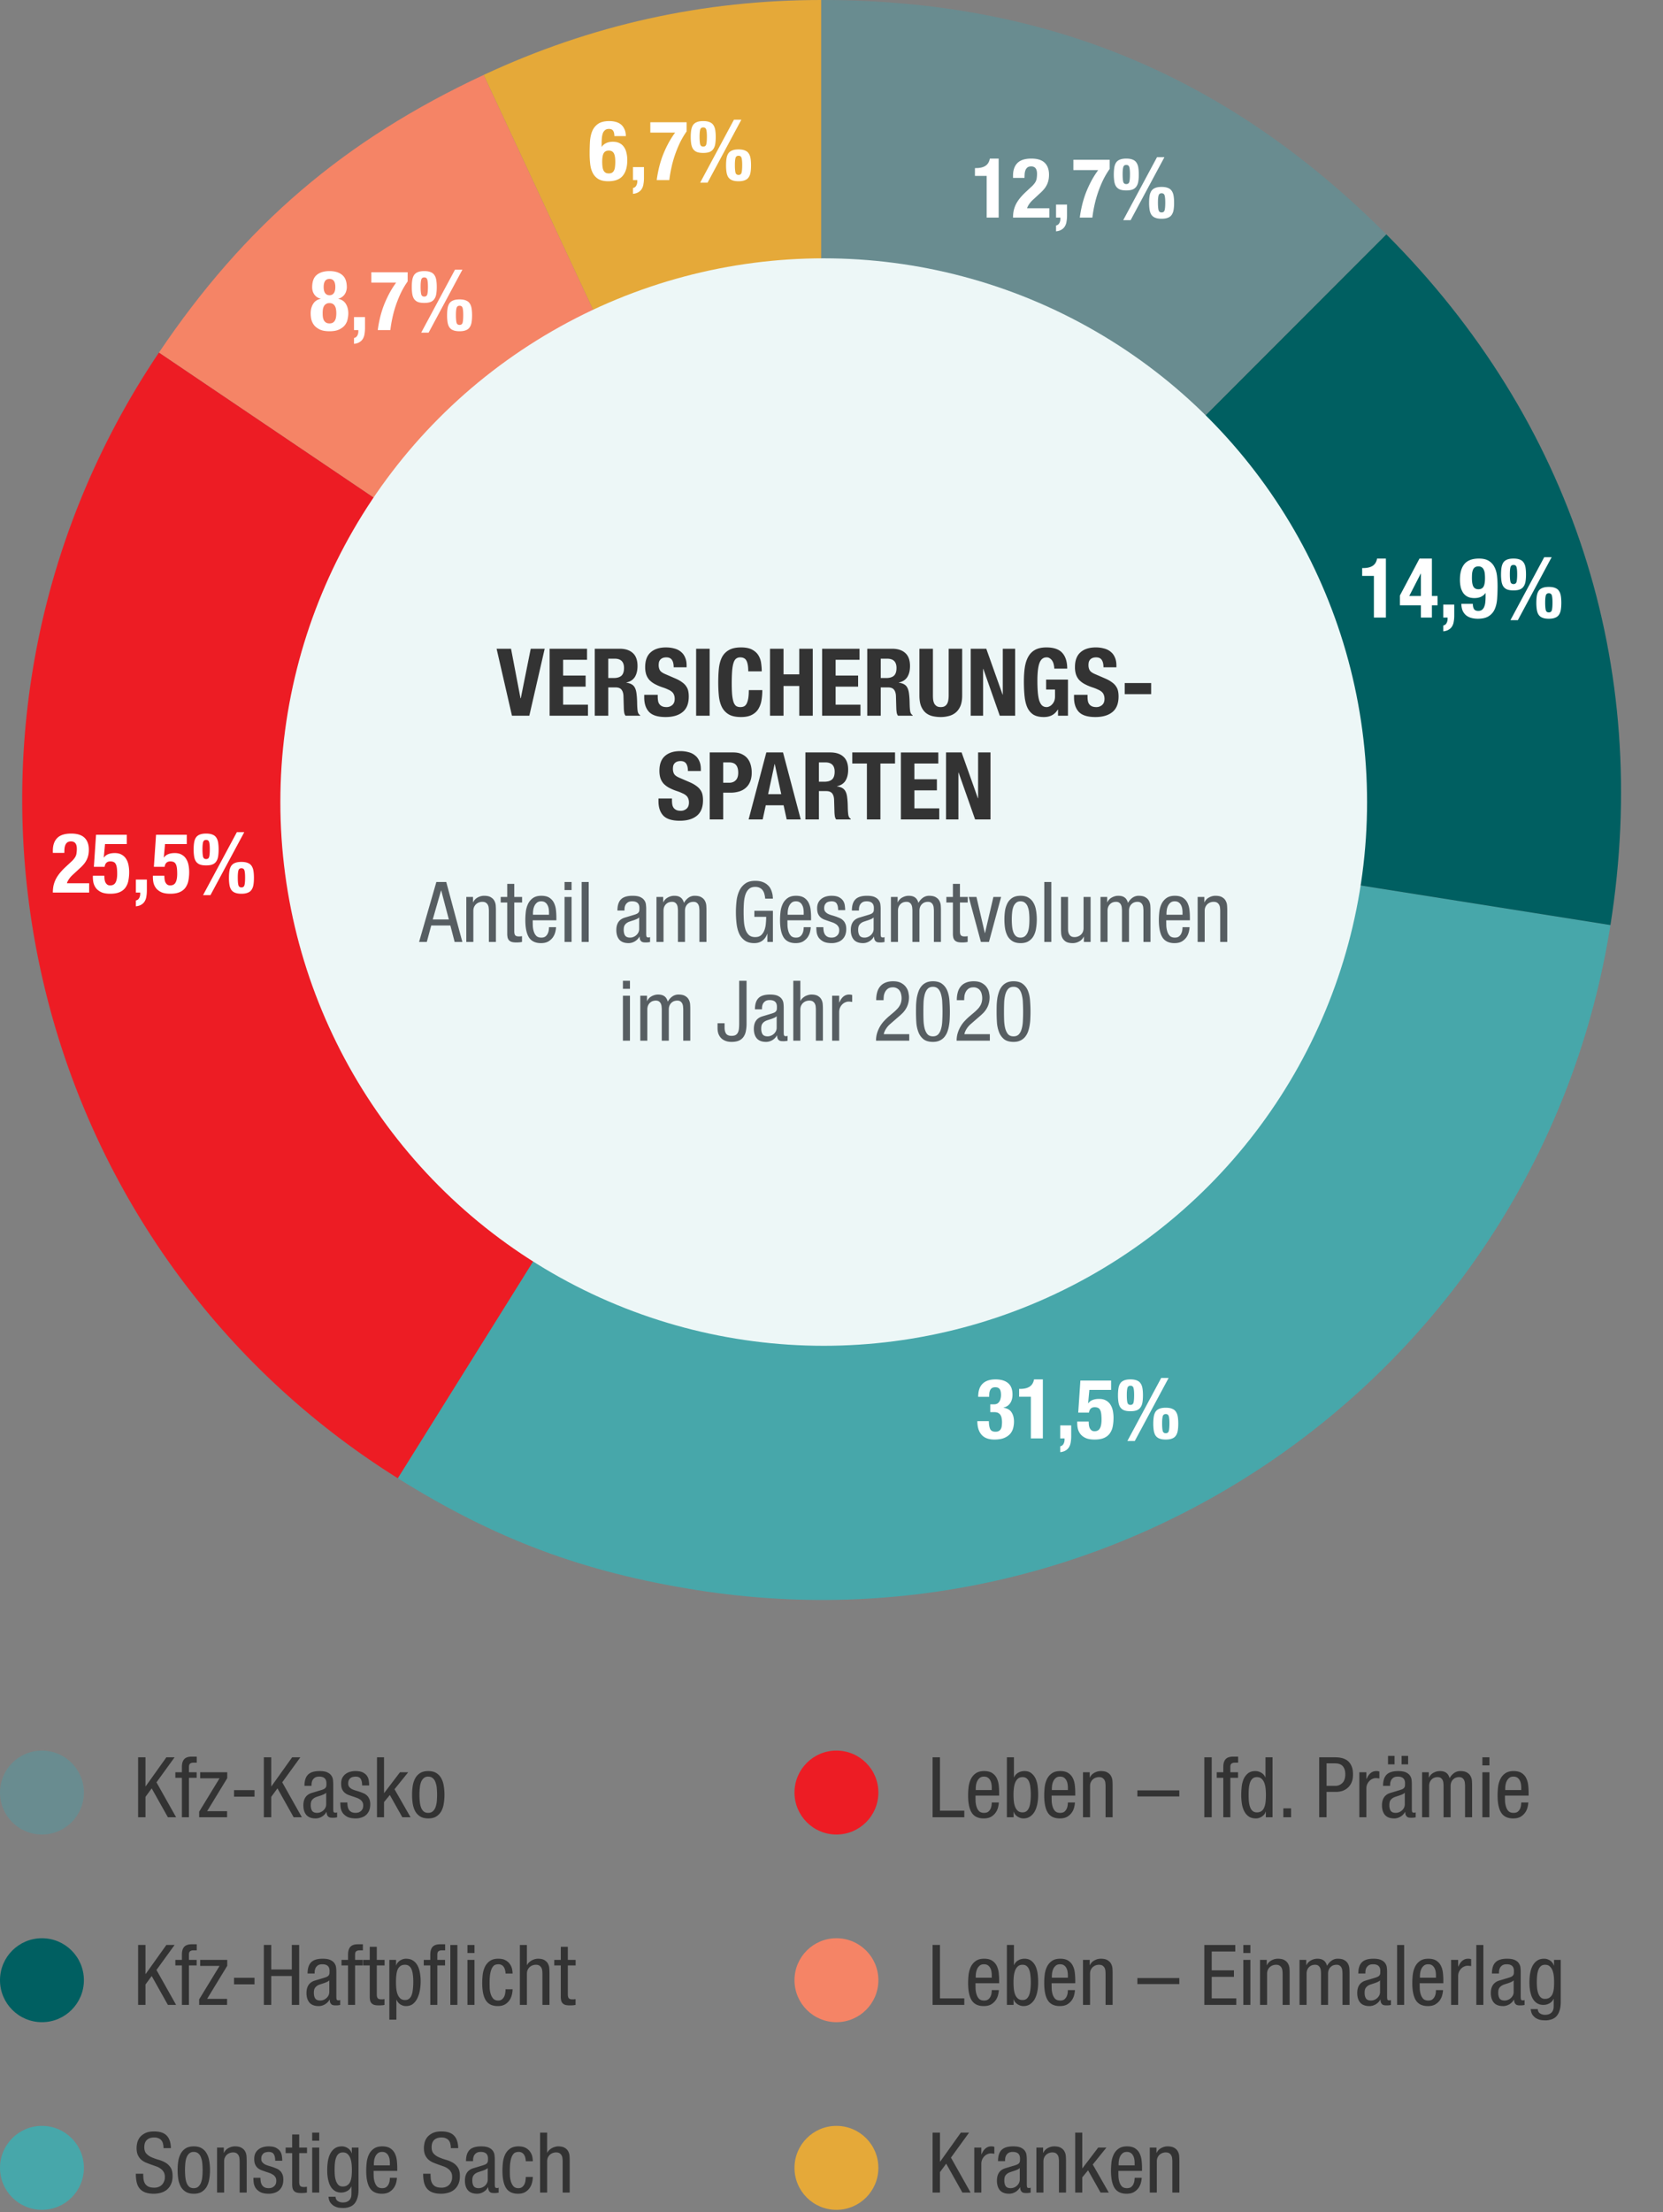 <svg width="337" height="448" viewBox="0 0 337 448" fill="none" xmlns="http://www.w3.org/2000/svg"><rect x="0" y="0" width="337" height="448" fill="#808080" stroke="none"/><path d="M166.432 161.989L98.006 15.177C119.725 5.044 142.467 0 166.432 0v161.989z" fill="#E5A939"/><path d="M166.434 161.989L32.204 71.405c17.401-25.81 37.6-43.07 65.804-56.228l68.426 146.812z" fill="#F58466"/><path d="M166.433 161.989l-85.8 137.374C4.799 251.954-18.261 152.018 29.124 76.148a170.79 170.79 0 013.078-4.743l134.231 90.584z" fill="#ED1C24"/><path d="M166.433 161.989l159.918 25.341c-13.989 88.362-96.927 148.648-185.247 134.653-22.963-3.64-40.755-10.294-60.471-22.62l85.8-137.374z" fill="#47A7AA"/><path d="M166.433 161.989L280.921 47.446c37.685 37.704 53.767 87.22 45.429 139.884l-159.917-25.341z" fill="#005F61"/><path d="M166.433 161.989V0c45.426 0 82.367 15.309 114.488 47.446L166.433 161.989z" fill="#698C90"/><path d="M122.035 32.756c0 .338.017.653.051.945.034.293.096.546.186.76.101.202.236.365.405.489.18.112.41.169.691.169.293 0 .524-.056.692-.169.18-.124.315-.293.405-.506.09-.214.147-.462.169-.743.034-.292.051-.607.051-.945 0-.81-.102-1.39-.304-1.738-.203-.349-.54-.523-1.013-.523-.483 0-.826.174-1.029.523-.202.349-.304.928-.304 1.738zm2.464-5.197c0-.473-.084-.833-.253-1.08-.158-.248-.439-.371-.844-.371-.326 0-.585.078-.776.236a1.487 1.487 0 00-.456.624c-.101.27-.168.59-.202.962-.034.371-.051.776-.051 1.215v.59h.034c.202-.314.489-.562.861-.742.382-.191.843-.287 1.383-.287.529 0 .979.096 1.35.287.372.18.67.439.895.776.236.327.405.72.506 1.182.112.45.169.945.169 1.485 0 1.383-.31 2.44-.928 3.172-.608.731-1.587 1.097-2.937 1.097-.832 0-1.502-.152-2.008-.456a3.122 3.122 0 01-1.13-1.232c-.259-.517-.428-1.113-.507-1.788a18.372 18.372 0 01-.118-2.11c0-.843.023-1.659.068-2.447.056-.798.208-1.501.455-2.109a3.314 3.314 0 011.198-1.485c.54-.371 1.305-.557 2.295-.557.428 0 .839.05 1.232.152.405.101.76.27 1.063.506.304.237.546.552.726.945.191.383.293.861.304 1.435h-2.329zm5.999 6.277v2.194c0 .45-.034.86-.102 1.232a2.51 2.51 0 01-.337.979 1.894 1.894 0 01-.692.675c-.281.18-.647.292-1.097.337v-1.181a.921.921 0 00.658-.473c.147-.258.22-.545.22-.86v-.27h-.878v-2.633h2.228zm8.644-9.078v1.856c-.495.697-.94 1.445-1.334 2.244-.382.799-.72 1.62-1.012 2.464a22.558 22.558 0 00-.726 2.582 26.59 26.59 0 00-.438 2.565h-2.549c.09-.72.225-1.474.405-2.261.18-.8.417-1.61.709-2.43.304-.822.67-1.649 1.097-2.481a18.31 18.31 0 011.519-2.447h-5.029v-2.093h7.358zm9.593-.524h1.501l-6.851 12.758h-1.502l6.852-12.758zm-6.97 3.443c0 .675.04 1.181.118 1.519.079.326.287.489.625.489.337 0 .545-.163.624-.49.079-.337.118-.843.118-1.518 0-.608-.039-1.069-.118-1.384-.079-.326-.287-.49-.624-.49-.338 0-.546.164-.625.49-.078.315-.118.776-.118 1.384zm-1.789.067c0-.54.034-1.012.102-1.417.067-.405.191-.743.371-1.013.191-.27.45-.466.776-.59.326-.135.754-.203 1.283-.203.517 0 .939.068 1.265.203.338.123.597.32.777.59.191.27.32.608.388 1.013.067.405.101.877.101 1.417s-.034 1.013-.101 1.418c-.068.405-.197.742-.388 1.012-.18.27-.439.473-.777.608-.326.124-.748.186-1.265.186-.529 0-.957-.062-1.283-.186a1.743 1.743 0 01-.776-.608c-.18-.27-.304-.607-.371-1.012a8.66 8.66 0 01-.102-1.418zm7.155 5.738c0-.54.034-1.013.102-1.418.067-.405.191-.742.371-1.012.191-.27.45-.467.776-.59.326-.136.754-.203 1.283-.203.517 0 .939.067 1.265.202.338.124.597.32.777.59.191.27.32.608.388 1.013.067.405.101.878.101 1.418 0 .54-.034 1.012-.101 1.417-.068.405-.197.743-.388 1.013-.18.27-.439.467-.777.59-.326.136-.748.203-1.265.203-.529 0-.957-.067-1.283-.203a1.637 1.637 0 01-.776-.59c-.18-.27-.304-.608-.371-1.013a8.66 8.66 0 01-.102-1.417zm1.789-.068c0 .675.04 1.182.118 1.52.079.325.287.489.625.489.337 0 .545-.164.624-.49.079-.337.118-.844.118-1.519 0-.607-.039-1.068-.118-1.383-.079-.327-.287-.49-.624-.49-.338 0-.546.163-.625.49-.078.315-.118.776-.118 1.383zM65.386 63.435c0 .293.017.563.05.81.046.248.119.467.22.658.112.18.259.326.439.439.18.101.405.152.675.152s.495-.05.675-.152c.18-.112.32-.259.422-.439a1.75 1.75 0 00.219-.658c.045-.247.067-.517.067-.81 0-.281-.022-.546-.067-.793a1.625 1.625 0 00-.22-.658 1.059 1.059 0 00-.421-.439c-.18-.112-.405-.169-.675-.169s-.495.057-.675.17c-.18.1-.326.247-.439.438-.101.18-.174.4-.22.658-.033.247-.05.512-.05.793zm.203-5.316c0 .574.106.996.32 1.266.214.27.5.405.86.405s.648-.135.861-.405c.214-.27.321-.692.321-1.265 0-1.092-.394-1.637-1.181-1.637-.788 0-1.181.545-1.181 1.637zm-2.633 5.35c0-.754.169-1.4.506-1.94.338-.54.844-.878 1.519-1.013v-.034a2.234 2.234 0 01-.827-.371 2.287 2.287 0 01-.523-.574 2.224 2.224 0 01-.287-.675 2.92 2.92 0 01-.084-.675c0-1.17.31-2.008.928-2.514.63-.518 1.49-.777 2.582-.777 1.091 0 1.946.26 2.565.777.63.506.945 1.344.945 2.514 0 .214-.034.439-.102.675a2.163 2.163 0 01-.827 1.249 2.073 2.073 0 01-.793.371v.034c.675.135 1.182.472 1.52 1.012.337.54.505 1.187.505 1.94 0 .338-.044.72-.135 1.148-.078.417-.253.81-.523 1.182-.27.36-.658.663-1.164.91-.495.248-1.159.372-1.991.372-.833 0-1.502-.124-2.008-.371-.495-.248-.878-.551-1.148-.911a3.115 3.115 0 01-.54-1.182 6.409 6.409 0 01-.118-1.147zm11.01.742v2.194c0 .45-.033.86-.1 1.232a2.517 2.517 0 01-.338.979c-.17.281-.4.506-.692.675-.281.18-.647.292-1.097.337v-1.181a.923.923 0 00.658-.472c.146-.26.22-.546.22-.861v-.27h-.878V64.21h2.227zm8.644-9.078v1.856c-.495.697-.939 1.446-1.333 2.244-.382.799-.72 1.62-1.012 2.464a22.497 22.497 0 00-.726 2.582 26.59 26.59 0 00-.439 2.565h-2.548c.09-.72.225-1.474.405-2.261.18-.8.417-1.61.709-2.43.304-.822.67-1.648 1.097-2.481.427-.832.934-1.648 1.519-2.447h-5.03v-2.092h7.358zm9.593-.524h1.502l-6.851 12.758h-1.502l6.851-12.758zm-6.97 3.443c0 .675.04 1.181.119 1.519.079.326.287.49.624.49.338 0 .546-.164.625-.49.079-.338.118-.844.118-1.519 0-.608-.04-1.069-.118-1.384-.079-.326-.287-.49-.625-.49-.337 0-.545.164-.624.49-.079.315-.118.776-.118 1.384zm-1.788.068c0-.54.034-1.013.101-1.418.068-.405.192-.742.372-1.012.19-.27.45-.467.776-.591.326-.135.754-.203 1.282-.203.518 0 .94.068 1.266.203.337.124.596.32.776.59.192.27.32.608.388 1.013.068.405.102.878.102 1.418 0 .54-.034 1.012-.102 1.417-.067.405-.197.742-.388 1.013a1.63 1.63 0 01-.776.607c-.326.124-.748.186-1.266.186-.528 0-.956-.062-1.282-.186a1.744 1.744 0 01-.776-.607c-.18-.27-.304-.608-.372-1.013a8.722 8.722 0 01-.1-1.417zm7.155 5.737c0-.54.034-1.013.101-1.417.068-.405.192-.743.372-1.013.19-.27.45-.467.776-.59.326-.136.754-.203 1.282-.203.518 0 .94.067 1.266.202.337.124.596.321.776.591.192.27.32.608.388 1.013.068.404.102.877.102 1.417s-.034 1.013-.102 1.418c-.067.404-.197.742-.388 1.012-.18.27-.439.467-.776.59-.326.136-.748.203-1.266.203-.528 0-.956-.067-1.282-.202a1.637 1.637 0 01-.776-.591c-.18-.27-.304-.608-.372-1.013a8.722 8.722 0 01-.1-1.417zm1.789-.068c0 .675.04 1.182.118 1.52.079.326.287.489.624.489.338 0 .546-.163.625-.49.079-.337.118-.844.118-1.519 0-.607-.04-1.068-.118-1.383-.079-.326-.287-.49-.625-.49-.337 0-.545.164-.624.49-.079.315-.118.776-.118 1.383zM18.069 180.75H10.71c0-.529.05-1.024.152-1.485.112-.461.276-.9.49-1.316.224-.416.5-.821.826-1.215.338-.405.726-.81 1.165-1.215l.978-.911c.27-.237.484-.456.642-.659.168-.202.298-.405.388-.607.09-.203.146-.422.168-.658.034-.236.051-.506.051-.81 0-.99-.394-1.485-1.181-1.485-.304 0-.546.062-.726.185a1.309 1.309 0 00-.405.507c-.09.213-.152.461-.186.742-.022.281-.033.58-.033.895H10.71v-.456c0-1.114.298-1.969.894-2.565.597-.596 1.536-.894 2.819-.894 1.215 0 2.114.281 2.7.843.585.563.877 1.367.877 2.413 0 .394-.034.754-.101 1.08a4.047 4.047 0 01-.32.945 4.622 4.622 0 01-.575.895 8.844 8.844 0 01-.86.877l-1.35 1.249a4.91 4.91 0 00-.844.962c-.203.304-.332.568-.388.793h4.505v1.89zm7.618-9.821h-4.404l-.254 2.717h.034c.225-.315.518-.54.878-.675.36-.147.799-.22 1.316-.22.574 0 1.046.113 1.417.338.383.214.681.5.895.86.225.36.382.771.472 1.232.09.45.135.912.135 1.384a8.88 8.88 0 01-.168 1.806 3.51 3.51 0 01-.608 1.4c-.281.383-.67.681-1.164.895-.495.213-1.125.32-1.89.32-.765 0-1.378-.107-1.84-.32-.46-.225-.815-.501-1.063-.827a2.97 2.97 0 01-.506-1.08 5.627 5.627 0 01-.118-1.097v-.321h2.329c0 .203.01.417.033.642.023.225.073.438.152.641.09.191.214.354.372.489.157.124.365.186.624.186.506 0 .866-.191 1.08-.574.225-.394.337-.979.337-1.755 0-.495-.022-.906-.067-1.232-.045-.326-.124-.585-.236-.776a.867.867 0 00-.422-.405 1.684 1.684 0 00-.675-.118c-.349 0-.619.101-.81.304-.18.191-.293.455-.338.793h-2.177l.44-6.497h6.226v1.89zm4.075 7.189v2.193c0 .45-.034.861-.101 1.232a2.519 2.519 0 01-.338.979c-.169.281-.4.506-.692.675-.281.18-.647.292-1.097.337v-1.181a.923.923 0 00.658-.472 1.72 1.72 0 00.22-.861v-.27h-.878v-2.632h2.228zm8.087-7.189h-4.404l-.254 2.717h.034c.225-.315.518-.54.878-.675.36-.147.798-.22 1.316-.22.574 0 1.046.113 1.417.338.383.214.681.5.895.86.225.36.382.771.472 1.232.09.45.135.912.135 1.384a8.88 8.88 0 01-.169 1.806 3.51 3.51 0 01-.607 1.4c-.281.383-.67.681-1.164.895-.495.213-1.125.32-1.89.32-.765 0-1.379-.107-1.84-.32-.461-.225-.815-.501-1.063-.827a2.97 2.97 0 01-.506-1.08 5.62 5.62 0 01-.118-1.097v-.321h2.328c0 .203.012.417.034.642.023.225.073.438.152.641.09.191.214.354.371.489.158.124.366.186.625.186.506 0 .866-.191 1.08-.574.225-.394.337-.979.337-1.755 0-.495-.022-.906-.067-1.232-.045-.326-.124-.585-.236-.776a.867.867 0 00-.422-.405 1.684 1.684 0 00-.675-.118c-.35 0-.62.101-.81.304-.18.191-.293.455-.338.793h-2.177l.439-6.497h6.227v1.89zm10.15-2.413H49.5l-6.852 12.757h-1.502L48 168.516zm-6.97 3.442c0 .675.04 1.181.118 1.519.08.326.287.489.625.489.337 0 .545-.163.624-.489.079-.338.118-.844.118-1.519 0-.607-.04-1.069-.118-1.384-.079-.326-.287-.489-.624-.489-.338 0-.546.163-.625.489-.078.315-.118.777-.118 1.384zm-1.789.068c0-.54.034-1.013.102-1.418.067-.405.191-.742.371-1.012.191-.27.45-.467.776-.591.327-.135.754-.202 1.283-.202.517 0 .94.067 1.265.202.338.124.597.321.777.591.19.27.32.607.388 1.012.067.405.101.878.101 1.418 0 .54-.034 1.012-.101 1.417-.068.405-.197.743-.388 1.013-.18.27-.44.472-.777.607-.326.124-.748.186-1.265.186-.529 0-.956-.062-1.283-.186a1.743 1.743 0 01-.776-.607c-.18-.27-.304-.608-.371-1.013a8.715 8.715 0 01-.102-1.417zm7.155 5.737c0-.54.034-1.012.102-1.417.067-.405.191-.743.371-1.013.191-.27.45-.467.776-.59.327-.135.754-.203 1.283-.203.517 0 .94.068 1.265.203.338.123.597.32.777.59.19.27.32.608.388 1.013.067.405.101.877.101 1.417s-.034 1.013-.101 1.418c-.068.405-.197.742-.388 1.012-.18.27-.44.467-.777.591-.326.135-.748.202-1.265.202-.529 0-.956-.067-1.283-.202a1.64 1.64 0 01-.776-.591c-.18-.27-.304-.607-.371-1.012a8.728 8.728 0 01-.102-1.418zm1.79-.067c0 .675.039 1.181.117 1.518.08.327.287.49.625.49.337 0 .545-.163.624-.49.079-.337.118-.843.118-1.518 0-.608-.04-1.069-.118-1.384-.079-.326-.287-.489-.624-.489-.338 0-.546.163-.625.489-.078.315-.118.776-.118 1.384zM199.946 44.063v-8.438h-2.379v-1.586h.219c.81 0 1.446-.152 1.907-.456.473-.304.771-.793.895-1.468h1.788v11.947h-2.43zm12.698 0h-7.357c0-.53.05-1.024.152-1.486.112-.46.275-.9.489-1.316.225-.416.501-.821.827-1.215.337-.405.725-.81 1.164-1.215l.979-.911a4.88 4.88 0 00.641-.658c.169-.203.298-.405.388-.608.09-.202.147-.422.169-.658.034-.236.051-.506.051-.81 0-.99-.394-1.485-1.182-1.485-.303 0-.545.062-.725.186a1.3 1.3 0 00-.405.506c-.09.214-.152.461-.186.743-.022.28-.034.579-.034.894h-2.328v-.456c0-1.113.298-1.968.894-2.565.596-.596 1.536-.894 2.818-.894 1.215 0 2.115.281 2.7.844.585.562.878 1.367.878 2.413 0 .394-.034.754-.102 1.08a4.061 4.061 0 01-.32.945 4.614 4.614 0 01-.574.894 8.806 8.806 0 01-.861.878l-1.35 1.248c-.36.327-.641.647-.843.962-.203.304-.332.569-.388.794h4.505v1.89zm3.586-2.633v2.194c0 .45-.034.86-.102 1.232a2.51 2.51 0 01-.337.978c-.169.282-.4.507-.692.675-.281.18-.647.293-1.097.338v-1.181a.92.92 0 00.658-.473c.146-.259.22-.545.22-.86v-.27h-.878V41.43h2.228zm8.644-9.079v1.857c-.495.697-.94 1.445-1.334 2.244-.382.799-.72 1.62-1.012 2.464a22.566 22.566 0 00-.726 2.582 26.583 26.583 0 00-.438 2.565h-2.549c.09-.72.225-1.474.405-2.262.18-.799.417-1.608.709-2.43.304-.821.67-1.648 1.097-2.48.428-.833.934-1.648 1.519-2.447h-5.029V32.35h7.358zm9.592-.523h1.502l-6.851 12.758h-1.502l6.851-12.758zm-6.969 3.443c0 .675.039 1.18.118 1.518.079.327.287.49.625.49.337 0 .545-.163.624-.49.079-.337.118-.843.118-1.518 0-.608-.039-1.07-.118-1.384-.079-.326-.287-.49-.624-.49-.338 0-.546.164-.625.49-.079.315-.118.776-.118 1.384zm-1.789.067c0-.54.034-1.012.102-1.417.067-.405.191-.743.371-1.013.191-.27.45-.467.776-.59.326-.136.754-.203 1.283-.203.517 0 .939.067 1.265.203.338.123.596.32.776.59.192.27.321.608.389 1.013.067.405.101.877.101 1.417s-.034 1.013-.101 1.418c-.068.405-.197.742-.389 1.012-.18.27-.438.473-.776.608-.326.123-.748.185-1.265.185-.529 0-.957-.062-1.283-.185a1.743 1.743 0 01-.776-.608c-.18-.27-.304-.607-.371-1.012a8.66 8.66 0 01-.102-1.418zm7.155 5.738c0-.54.034-1.013.102-1.418.067-.405.191-.742.371-1.012.191-.27.45-.467.776-.591.326-.135.754-.203 1.283-.203.517 0 .939.068 1.265.203.338.124.596.32.776.59.192.27.321.608.389 1.013.067.405.101.878.101 1.418 0 .54-.034 1.012-.101 1.417-.068.405-.197.743-.389 1.013-.18.27-.438.466-.776.59-.326.135-.748.203-1.265.203-.529 0-.957-.068-1.283-.203a1.637 1.637 0 01-.776-.59c-.18-.27-.304-.608-.371-1.013a8.66 8.66 0 01-.102-1.417zm1.789-.068c0 .675.039 1.181.118 1.519.079.326.287.49.625.49.337 0 .545-.164.624-.49.079-.338.118-.844.118-1.519 0-.607-.039-1.069-.118-1.384-.079-.326-.287-.489-.624-.489-.338 0-.546.163-.625.49-.079.314-.118.776-.118 1.383zM278.415 125.063v-8.438h-2.379v-1.586h.219c.81 0 1.446-.152 1.907-.456.472-.304.771-.793.894-1.468h1.789v11.948h-2.43zm5.273-4.472l3.966-7.476h2.514v7.577h1.147v1.89h-1.147v2.481h-2.228v-2.481h-4.252v-1.991zm4.252-4.438h-.033l-2.329 4.539h2.362v-4.539zm6.758 6.277v2.194c0 .45-.033.86-.101 1.232a2.526 2.526 0 01-.337.978c-.169.282-.4.507-.692.675-.282.18-.647.293-1.097.338v-1.181a.925.925 0 00.658-.473 1.72 1.72 0 00.219-.86v-.27h-.877v-2.633h2.227zm3.582-5.366c0 .81.101 1.389.304 1.738.202.349.54.523 1.012.523.484 0 .827-.174 1.029-.523.203-.349.304-.928.304-1.738 0-.338-.017-.653-.05-.945a2.245 2.245 0 00-.203-.743 1.03 1.03 0 00-.405-.489c-.169-.124-.394-.186-.675-.186-.292 0-.529.062-.709.186a1.07 1.07 0 00-.388.489c-.09.214-.152.467-.185.76-.023.281-.034.59-.034.928zm.185 5.214c0 .45.079.805.237 1.063.168.248.455.372.86.372.315 0 .568-.074.76-.22a1.42 1.42 0 00.455-.641c.113-.27.186-.591.22-.962.033-.371.05-.776.05-1.215v-.574h-.033c-.203.304-.495.552-.878.743-.371.18-.827.27-1.367.27-.529 0-.979-.09-1.35-.27a2.544 2.544 0 01-.911-.776 3.748 3.748 0 01-.506-1.182 6.955 6.955 0 01-.152-1.502c0-1.383.304-2.441.911-3.172.619-.731 1.603-1.097 2.953-1.097.833 0 1.496.158 1.991.473.495.303.872.714 1.131 1.231.27.507.444 1.097.523 1.772.079.675.118 1.378.118 2.11 0 .843-.028 1.665-.084 2.463-.045.788-.197 1.491-.456 2.11a3.183 3.183 0 01-1.198 1.468c-.54.371-1.299.557-2.278.557-.427 0-.844-.051-1.249-.152a2.99 2.99 0 01-1.046-.489 2.658 2.658 0 01-.742-.929c-.18-.393-.276-.877-.287-1.451h2.328zm14.47-9.45h1.502l-6.851 12.758h-1.502l6.851-12.758zm-6.969 3.443c0 .675.039 1.181.118 1.518.079.327.287.49.624.49.338 0 .546-.163.625-.49.078-.337.118-.843.118-1.518 0-.608-.04-1.069-.118-1.384-.079-.326-.287-.489-.625-.489-.337 0-.545.163-.624.489-.079.315-.118.776-.118 1.384zm-1.789.067c0-.54.034-1.012.101-1.417.068-.405.192-.743.372-1.013.191-.27.45-.467.776-.59.326-.135.754-.203 1.282-.203.518 0 .94.068 1.266.203.337.123.596.32.776.59.191.27.321.608.388 1.013.068.405.102.877.102 1.417s-.034 1.013-.102 1.418c-.067.405-.197.742-.388 1.012-.18.27-.439.473-.776.608-.326.123-.748.185-1.266.185-.528 0-.956-.062-1.282-.185a1.744 1.744 0 01-.776-.608c-.18-.27-.304-.607-.372-1.012a8.788 8.788 0 01-.101-1.418zm7.155 5.738c0-.54.034-1.013.101-1.418.068-.405.192-.742.372-1.012.191-.27.45-.467.776-.591.326-.135.754-.202 1.282-.202.518 0 .94.067 1.266.202.337.124.596.321.776.591.191.27.321.607.388 1.012.068.405.102.878.102 1.418 0 .54-.034 1.012-.102 1.417-.067.405-.197.743-.388 1.013-.18.27-.439.467-.776.59-.326.135-.748.203-1.266.203-.528 0-.956-.068-1.282-.203a1.63 1.63 0 01-.776-.59c-.18-.27-.304-.608-.372-1.013a8.775 8.775 0 01-.101-1.417zm1.789-.068c0 .675.039 1.181.118 1.519.079.326.287.489.624.489.338 0 .546-.163.625-.489.078-.338.118-.844.118-1.519 0-.607-.04-1.069-.118-1.384-.079-.326-.287-.489-.625-.489-.337 0-.545.163-.624.489-.079.315-.118.777-.118 1.384zM200.386 287.788c.011.698.101 1.232.27 1.603.18.36.534.54 1.063.54.293 0 .523-.05.692-.152a1 1 0 00.405-.405c.101-.18.163-.388.186-.624.033-.236.05-.484.05-.742 0-.27-.022-.524-.067-.76a1.747 1.747 0 00-.22-.658 1.232 1.232 0 00-.472-.456c-.203-.112-.473-.168-.81-.168h-.81v-1.587h.793c.247 0 .461-.05.641-.151a1.27 1.27 0 00.422-.422c.113-.18.191-.383.236-.608.057-.225.085-.461.085-.709 0-.573-.096-.978-.287-1.215-.191-.236-.484-.354-.878-.354-.258 0-.472.051-.641.152a.932.932 0 00-.371.405c-.09.169-.152.371-.186.607a8.41 8.41 0 00-.034.777h-2.227c0-1.193.298-2.076.894-2.65.597-.585 1.468-.877 2.616-.877 1.091 0 1.935.247 2.531.742.608.495.911 1.272.911 2.329 0 .72-.163 1.311-.489 1.772-.315.45-.759.737-1.333.861v.033c.776.124 1.322.439 1.637.945.326.495.489 1.12.489 1.873 0 .405-.05.822-.152 1.249a2.924 2.924 0 01-.59 1.181c-.293.349-.698.636-1.215.861-.518.225-1.187.338-2.008.338-1.159 0-2.025-.321-2.599-.962-.574-.653-.861-1.558-.861-2.717v-.051h2.329zm8.513 3.493v-8.437h-2.379v-1.586h.219c.81 0 1.446-.152 1.907-.456.472-.304.77-.793.894-1.468h1.789v11.947h-2.43zm8.175-2.632v2.194c0 .45-.033.86-.101 1.231a2.525 2.525 0 01-.337.979c-.169.281-.4.506-.692.675-.282.18-.647.293-1.097.338v-1.182a.921.921 0 00.658-.472c.146-.259.219-.546.219-.861v-.27h-.877v-2.632h2.227zm8.087-7.189h-4.404l-.253 2.717h.034c.225-.315.517-.54.877-.675.36-.146.799-.219 1.316-.219.574 0 1.047.112 1.418.337.382.214.681.501.894.861.225.36.383.77.473 1.232.09.45.135.911.135 1.383 0 .664-.056 1.266-.169 1.806a3.52 3.52 0 01-.607 1.401c-.282.382-.67.68-1.165.894-.495.214-1.125.321-1.89.321-.765 0-1.378-.107-1.839-.321-.461-.225-.816-.501-1.063-.827a2.948 2.948 0 01-.507-1.08 5.673 5.673 0 01-.118-1.097v-.32h2.329c0 .202.011.416.034.641.022.225.073.439.152.641.09.191.213.354.371.489.157.124.366.186.624.186.507 0 .867-.191 1.08-.574.225-.393.338-.978.338-1.755a9.28 9.28 0 00-.068-1.232c-.045-.326-.123-.585-.236-.776a.866.866 0 00-.422-.405 1.684 1.684 0 00-.675-.118c-.349 0-.619.101-.81.304-.18.191-.292.455-.337.793h-2.177l.439-6.497h6.226v1.89zm10.15-2.413h1.502l-6.851 12.757h-1.502l6.851-12.757zm-6.969 3.442c0 .675.039 1.182.118 1.519.079.326.287.49.624.49.338 0 .546-.164.625-.49.078-.337.118-.844.118-1.519 0-.607-.04-1.068-.118-1.383-.079-.327-.287-.49-.625-.49-.337 0-.545.163-.624.49-.079.315-.118.776-.118 1.383zm-1.789.068c0-.54.034-1.013.101-1.418.068-.405.192-.742.372-1.012.191-.27.45-.467.776-.591.326-.135.754-.202 1.282-.202.518 0 .94.067 1.266.202.337.124.596.321.776.591.191.27.321.607.388 1.012.068.405.102.878.102 1.418 0 .54-.034 1.012-.102 1.417-.067.405-.197.743-.388 1.013a1.63 1.63 0 01-.776.607c-.326.124-.748.186-1.266.186-.528 0-.956-.062-1.282-.186a1.742 1.742 0 01-.776-.607c-.18-.27-.304-.608-.372-1.013a8.775 8.775 0 01-.101-1.417zm7.155 5.737c0-.54.034-1.012.101-1.417.068-.405.192-.743.372-1.013.191-.27.45-.466.776-.59.326-.135.754-.203 1.282-.203.518 0 .94.068 1.266.203.337.124.596.32.776.59.191.27.321.608.388 1.013.068.405.102.877.102 1.417s-.034 1.013-.102 1.418c-.067.405-.197.742-.388 1.012a1.54 1.54 0 01-.776.591c-.326.135-.748.203-1.266.203-.528 0-.956-.068-1.282-.203a1.639 1.639 0 01-.776-.591c-.18-.27-.304-.607-.372-1.012a8.788 8.788 0 01-.101-1.418zm1.789-.067c0 .675.039 1.181.118 1.519.079.326.287.489.624.489.338 0 .546-.163.625-.489.078-.338.118-.844.118-1.519 0-.608-.04-1.069-.118-1.384-.079-.326-.287-.489-.625-.489-.337 0-.545.163-.624.489-.079.315-.118.776-.118 1.384z" fill="#fff"/><circle cx="166.922" cy="162.422" r="110.109" fill="#EDF7F7"/><path d="M103.559 131.372l1.919 10.032h.057l2.014-10.032h2.831l-3.116 13.566h-3.515l-3.116-13.566h2.926zm15.4 0v2.242h-4.845v3.192h4.56v2.242h-4.56v3.648h5.035v2.242h-7.771v-13.566h7.581zm1.567 0h5.054c1.14 0 2.026.291 2.66.874.633.57.95 1.444.95 2.622 0 .912-.184 1.659-.551 2.242-.368.57-.938.937-1.71 1.102v.038c.468.063.842.183 1.121.361.278.164.494.411.646.741.152.316.253.722.304 1.216.063.494.101 1.102.114 1.824.012.722.05 1.273.114 1.653.076.38.24.639.494.779v.114h-2.964a1.456 1.456 0 01-.266-.646 7.556 7.556 0 01-.076-.779l-.076-2.603c-.026-.532-.159-.95-.399-1.254-.241-.304-.646-.456-1.216-.456h-1.463v5.738h-2.736v-13.566zm2.736 5.928h1.14c.658 0 1.165-.152 1.52-.456.354-.317.532-.843.532-1.577 0-1.254-.634-1.881-1.9-1.881h-1.292v3.914zm10.025 3.401v.399c0 .316.026.608.076.874.051.253.146.468.285.646.14.177.323.316.551.418.228.101.526.152.893.152.418 0 .792-.133 1.121-.399.342-.279.513-.703.513-1.273 0-.304-.044-.564-.133-.779a1.452 1.452 0 00-.399-.608 2.672 2.672 0 00-.76-.475 8.846 8.846 0 00-1.14-.456 9.965 9.965 0 01-1.577-.665 4.572 4.572 0 01-1.121-.836 3.225 3.225 0 01-.646-1.121 4.826 4.826 0 01-.209-1.482c0-1.343.374-2.344 1.121-3.002.748-.659 1.774-.988 3.078-.988.608 0 1.166.069 1.672.209.52.126.963.342 1.33.646.38.291.672.671.874 1.14.216.456.323 1.007.323 1.653v.38h-2.622c0-.646-.114-1.14-.342-1.482-.228-.355-.608-.532-1.14-.532-.304 0-.557.044-.76.133a1.318 1.318 0 00-.494.361 1.299 1.299 0 00-.247.494c-.038.19-.057.386-.057.589 0 .418.089.772.266 1.064.178.278.558.538 1.14.779l2.109.912c.507.228.925.468 1.254.722.342.24.608.506.798.798.203.278.342.589.418.931.076.342.114.722.114 1.14 0 1.431-.418 2.482-1.254 3.154-.823.671-1.976 1.007-3.458 1.007-1.545 0-2.653-.342-3.325-1.026-.658-.697-.988-1.672-.988-2.926v-.551h2.736zm7.782 4.237v-13.566h2.736v13.566h-2.736zm10.56-8.987c0-.988-.12-1.704-.361-2.147-.228-.456-.652-.684-1.273-.684-.342 0-.627.095-.855.285-.215.177-.386.475-.513.893-.126.405-.215.943-.266 1.615-.05.658-.076 1.469-.076 2.432 0 1.026.032 1.855.095 2.489.076.633.184 1.127.323 1.482.152.342.336.576.551.703.228.114.488.171.779.171.241 0 .463-.038.665-.114.216-.089.399-.254.551-.494.152-.254.273-.602.361-1.045.089-.456.133-1.052.133-1.786h2.736c0 .734-.057 1.431-.171 2.09a4.81 4.81 0 01-.646 1.748c-.304.494-.741.886-1.311 1.178-.557.291-1.285.437-2.185.437-1.026 0-1.843-.171-2.451-.513a3.645 3.645 0 01-1.406-1.463c-.316-.621-.525-1.362-.627-2.223a28.54 28.54 0 01-.133-2.85c0-1.026.045-1.97.133-2.831.102-.874.311-1.622.627-2.242a3.512 3.512 0 011.406-1.444c.608-.355 1.425-.532 2.451-.532.976 0 1.742.158 2.299.475.57.316.995.722 1.273 1.216.279.481.45 1.007.513 1.577.076.557.114 1.083.114 1.577h-2.736zm4.41-4.579h2.736v5.187h3.192v-5.187h2.736v13.566h-2.736v-6.023h-3.192v6.023h-2.736v-13.566zm18.139 0v2.242h-4.845v3.192h4.56v2.242h-4.56v3.648h5.035v2.242h-7.771v-13.566h7.581zm1.566 0h5.054c1.14 0 2.027.291 2.66.874.634.57.95 1.444.95 2.622 0 .912-.183 1.659-.551 2.242-.367.57-.937.937-1.71 1.102v.038c.469.063.843.183 1.121.361.279.164.494.411.646.741.152.316.254.722.304 1.216.064.494.102 1.102.114 1.824.013.722.051 1.273.114 1.653.076.38.241.639.494.779v.114h-2.964a1.468 1.468 0 01-.266-.646 7.844 7.844 0 01-.076-.779l-.076-2.603c-.025-.532-.158-.95-.399-1.254-.24-.304-.646-.456-1.216-.456h-1.463v5.738h-2.736v-13.566zm2.736 5.928h1.14c.659 0 1.166-.152 1.52-.456.355-.317.532-.843.532-1.577 0-1.254-.633-1.881-1.9-1.881h-1.292v3.914zm10.573-5.928v9.462c0 .342.019.658.057.95.05.278.133.525.247.741.126.202.291.367.494.494.202.114.468.171.798.171.316 0 .576-.057.779-.171a1.33 1.33 0 00.494-.494 1.99 1.99 0 00.247-.741c.05-.292.076-.608.076-.95v-9.462h2.736v9.462c0 .861-.121 1.577-.361 2.147-.241.557-.564 1-.969 1.33a3.492 3.492 0 01-1.387.684 6.225 6.225 0 01-1.615.209 7.505 7.505 0 01-1.615-.171 3.412 3.412 0 01-1.387-.646c-.406-.33-.729-.773-.969-1.33-.241-.57-.361-1.311-.361-2.223v-9.462h2.736zm10.812 0l3.306 9.291h.038v-9.291h2.508v13.566h-3.116l-3.344-9.5h-.038v9.5h-2.508v-13.566h3.154zm13.779 4.028c0-.241-.031-.494-.095-.76a2.211 2.211 0 00-.266-.741 1.585 1.585 0 00-.494-.551 1.089 1.089 0 00-.703-.228c-.658 0-1.133.367-1.425 1.102-.291.734-.437 1.95-.437 3.648 0 .823.026 1.564.076 2.223.051.646.14 1.203.266 1.672.14.456.33.81.57 1.064.254.24.577.361.969.361.165 0 .342-.045.532-.133.203-.089.387-.222.551-.399a2.09 2.09 0 00.437-.665c.114-.279.171-.602.171-.969v-1.387h-1.805v-2.014h4.427v7.315h-2.014v-1.254h-.038c-.329.532-.728.918-1.197 1.159-.456.24-1.007.361-1.653.361-.836 0-1.52-.152-2.052-.456-.519-.317-.931-.779-1.235-1.387-.291-.608-.487-1.356-.589-2.242-.101-.9-.152-1.938-.152-3.116 0-1.14.07-2.141.209-3.002.152-.862.406-1.577.76-2.147a3.413 3.413 0 011.406-1.311c.583-.292 1.311-.437 2.185-.437 1.495 0 2.572.373 3.23 1.121.659.734.988 1.792.988 3.173h-2.622zm6.739 5.301v.399c0 .316.025.608.076.874.051.253.146.468.285.646.139.177.323.316.551.418.228.101.526.152.893.152.418 0 .792-.133 1.121-.399.342-.279.513-.703.513-1.273 0-.304-.044-.564-.133-.779a1.452 1.452 0 00-.399-.608 2.672 2.672 0 00-.76-.475 8.846 8.846 0 00-1.14-.456 9.925 9.925 0 01-1.577-.665 4.572 4.572 0 01-1.121-.836 3.21 3.21 0 01-.646-1.121 4.826 4.826 0 01-.209-1.482c0-1.343.374-2.344 1.121-3.002.747-.659 1.773-.988 3.078-.988a6.27 6.27 0 011.672.209c.519.126.963.342 1.33.646.38.291.671.671.874 1.14.215.456.323 1.007.323 1.653v.38h-2.622c0-.646-.114-1.14-.342-1.482-.228-.355-.608-.532-1.14-.532-.304 0-.557.044-.76.133a1.31 1.31 0 00-.494.361 1.299 1.299 0 00-.247.494c-.038.19-.057.386-.057.589 0 .418.089.772.266 1.064.177.278.557.538 1.14.779l2.109.912c.507.228.925.468 1.254.722.342.24.608.506.798.798.203.278.342.589.418.931.076.342.114.722.114 1.14 0 1.431-.418 2.482-1.254 3.154-.823.671-1.976 1.007-3.458 1.007-1.545 0-2.654-.342-3.325-1.026-.659-.697-.988-1.672-.988-2.926v-.551h2.736zm12.893-2.375v2.242h-5.358v-2.242h5.358zm-97.103 23.375v.399c0 .316.025.608.076.874.05.253.145.468.285.646.139.177.323.316.551.418.228.101.525.152.893.152.418 0 .791-.133 1.121-.399.342-.279.513-.703.513-1.273 0-.304-.045-.564-.133-.779a1.452 1.452 0 00-.399-.608 2.686 2.686 0 00-.76-.475 8.846 8.846 0 00-1.14-.456 9.925 9.925 0 01-1.577-.665 4.554 4.554 0 01-1.121-.836 3.194 3.194 0 01-.646-1.121c-.14-.431-.209-.925-.209-1.482 0-1.343.373-2.344 1.121-3.002.747-.659 1.773-.988 3.078-.988a6.27 6.27 0 011.672.209c.519.126.962.342 1.33.646.38.291.671.671.874 1.14.215.456.323 1.007.323 1.653v.38h-2.622c0-.646-.114-1.14-.342-1.482-.228-.355-.608-.532-1.14-.532-.304 0-.558.044-.76.133a1.302 1.302 0 00-.494.361 1.285 1.285 0 00-.247.494c-.038.19-.057.386-.057.589 0 .418.088.772.266 1.064.177.278.557.538 1.14.779l2.109.912c.506.228.924.468 1.254.722.342.24.608.506.798.798.202.278.342.589.418.931.076.342.114.722.114 1.14 0 1.431-.418 2.482-1.254 3.154-.824.671-1.976 1.007-3.458 1.007-1.546 0-2.654-.342-3.325-1.026-.659-.697-.988-1.672-.988-2.926v-.551h2.736zm10.384-3.192h1.216c.545 0 .982-.165 1.311-.494.342-.33.513-.843.513-1.539 0-.684-.146-1.204-.437-1.558-.291-.355-.779-.532-1.463-.532h-1.14v4.123zm-2.736-6.137h4.788c.697 0 1.279.12 1.748.361.481.228.868.532 1.159.912.291.38.5.817.627 1.311.127.481.19.975.19 1.482 0 .709-.108 1.323-.323 1.843a3.213 3.213 0 01-.874 1.254 3.576 3.576 0 01-1.349.741 5.98 5.98 0 01-1.767.247h-1.463v5.415h-2.736v-13.566zm11.834 8.455h2.66l-1.311-6.099h-.038l-1.311 6.099zm-.361-8.455h3.382l3.591 13.566h-2.85l-.627-2.869h-3.61l-.627 2.869h-2.85l3.591-13.566zm7.917 0h5.054c1.14 0 2.026.291 2.66.874.633.57.95 1.444.95 2.622 0 .912-.184 1.659-.551 2.242-.368.57-.938.937-1.71 1.102v.038c.468.063.842.183 1.121.361.278.164.494.411.646.741.152.316.253.722.304 1.216.063.494.101 1.102.114 1.824.012.722.05 1.273.114 1.653.076.38.24.639.494.779v.114h-2.964a1.456 1.456 0 01-.266-.646 7.556 7.556 0 01-.076-.779l-.076-2.603c-.026-.532-.159-.95-.399-1.254-.241-.304-.646-.456-1.216-.456h-1.463v5.738h-2.736v-13.566zm2.736 5.928h1.14c.658 0 1.165-.152 1.52-.456.354-.317.532-.843.532-1.577 0-1.254-.634-1.881-1.9-1.881h-1.292v3.914zm15.429-5.928v2.242h-2.964v11.324h-2.736v-11.324h-2.964v-2.242h8.664zm8.768 0v2.242h-4.845v3.192h4.56v2.242h-4.56v3.648h5.035v2.242h-7.771v-13.566h7.581zm4.721 0l3.306 9.291h.038v-9.291h2.508v13.566h-3.116l-3.344-9.5h-.038v9.5h-2.508v-13.566h3.154z" fill="#333"/><path d="M87.694 186.194h3.264l-1.547-5.865h-.034l-1.683 5.865zm.731-7.582h2.006l3.264 12.138h-1.564l-.867-3.332h-3.876l-.9 3.332h-1.565l3.502-12.138zm6.07 3.026h1.36v1.071h.033c.193-.419.499-.742.918-.969.42-.227.85-.34 1.292-.34.6 0 1.06.102 1.377.306.329.193.567.436.714.731.159.295.249.612.272.952.023.329.034.629.034.901v6.46h-1.428v-6.29c0-.17-.011-.363-.034-.578a1.49 1.49 0 00-.153-.595 1.18 1.18 0 00-.408-.476c-.181-.125-.43-.187-.748-.187-.193 0-.397.034-.612.102a1.84 1.84 0 00-.578.323c-.181.147-.329.34-.442.578-.113.227-.17.504-.17.833v6.29h-1.428v-9.112zm8.293-2.652h1.428v2.652h1.581v1.122h-1.581v5.848c0 .363.063.623.187.782.125.159.374.238.748.238.159 0 .284-.006.374-.017.091-.011.176-.023.255-.034v1.173c-.09.023-.232.045-.425.068a6.365 6.365 0 01-.731.034c-.374 0-.68-.034-.918-.102a1.308 1.308 0 01-.561-.34 1.395 1.395 0 01-.289-.578 4.044 4.044 0 01-.068-.782v-6.29h-1.326v-1.122h1.326v-2.652zm5.165 7.378c0 .351.005.731.017 1.139.022.408.09.788.204 1.139.113.351.283.646.51.884.238.227.578.34 1.02.34.34 0 .612-.074.816-.221.204-.159.357-.346.459-.561a2.28 2.28 0 00.221-.697c.034-.249.051-.459.051-.629h1.428c0 .238-.046.544-.136.918a3.28 3.28 0 01-.459 1.071 3.06 3.06 0 01-.935.884c-.397.238-.907.357-1.53.357-1.122 0-1.933-.385-2.431-1.156-.488-.771-.731-1.944-.731-3.519 0-.567.034-1.139.102-1.717a5.14 5.14 0 01.459-1.581c.238-.476.566-.861.986-1.156.43-.306.997-.459 1.7-.459.691 0 1.241.136 1.649.408.408.272.714.623.918 1.054.204.419.334.89.391 1.411.056.521.085 1.026.085 1.513v.578h-4.794zm3.298-1.122v-.493a4.5 4.5 0 00-.068-.765 2.178 2.178 0 00-.255-.731 1.426 1.426 0 00-.476-.527c-.204-.136-.465-.204-.782-.204-.374 0-.675.102-.901.306a1.93 1.93 0 00-.493.68 2.877 2.877 0 00-.221.799 4.997 4.997 0 00-.051.595v.34h3.247zm3.15-6.63h1.428v1.632h-1.428v-1.632zm0 3.026h1.428v9.112h-1.428v-9.112zm3.47-3.026h1.428v12.138h-1.428v-12.138zm11.651 7.174a1.637 1.637 0 01-.527.34 7.185 7.185 0 01-.663.255c-.227.068-.454.142-.68.221a2.309 2.309 0 00-.561.255 1.598 1.598 0 00-.527.544c-.114.204-.17.504-.17.901 0 .476.09.856.272 1.139.192.283.532.425 1.02.425.238 0 .464-.045.68-.136a1.9 1.9 0 001.003-.918c.102-.215.153-.442.153-.68v-2.346zm-4.403-1.394c0-1.031.238-1.785.714-2.261.476-.487 1.258-.731 2.346-.731.691 0 1.224.091 1.598.272.374.181.646.408.816.68.181.272.283.561.306.867.034.295.051.561.051.799v5.083c0 .193.017.363.051.51.034.147.164.221.391.221.09 0 .158-.006.204-.017a.778.778 0 00.136-.068v1.02a8.646 8.646 0 01-.323.051 3.569 3.569 0 01-.51.034c-.136 0-.278-.006-.425-.017a1.11 1.11 0 01-.408-.119.982.982 0 01-.323-.357c-.08-.159-.125-.385-.136-.68h-.034a2.524 2.524 0 01-.952.969c-.397.227-.811.34-1.241.34-.85 0-1.479-.238-1.887-.714-.397-.476-.595-1.122-.595-1.938 0-.646.136-1.179.408-1.598.283-.431.719-.737 1.309-.918l1.921-.578c.26-.079.459-.159.595-.238a.85.85 0 00.306-.289.75.75 0 00.119-.357c.011-.136.017-.3.017-.493 0-.895-.488-1.343-1.462-1.343-.397 0-.703.079-.918.238a1.444 1.444 0 00-.459.527 2.034 2.034 0 00-.17.612 7.336 7.336 0 00-.017.408v.085h-1.428zm7.911-2.754h1.36v1.071h.034c.192-.419.498-.742.918-.969.419-.227.85-.34 1.292-.34.544 0 .969.113 1.275.34.317.215.549.584.697 1.105.204-.397.493-.737.867-1.02a2.13 2.13 0 011.292-.425c.6 0 1.059.102 1.377.306.328.193.566.436.714.731.158.295.249.612.272.952.022.329.034.629.034.901v6.46h-1.428v-6.29c0-.17-.012-.363-.034-.578a1.716 1.716 0 00-.136-.595 1.104 1.104 0 00-.374-.476c-.159-.125-.386-.187-.68-.187-.17 0-.357.028-.561.085a1.463 1.463 0 00-.544.306 1.56 1.56 0 00-.425.561c-.114.238-.17.533-.17.884v6.29h-1.428v-6.29c0-.17-.012-.363-.034-.578a1.716 1.716 0 00-.136-.595 1.104 1.104 0 00-.374-.476c-.159-.125-.386-.187-.68-.187-.17 0-.357.028-.561.085a1.463 1.463 0 00-.544.306 1.56 1.56 0 00-.425.561c-.114.238-.17.533-.17.884v6.29h-1.428v-9.112zm22.03.34a4.581 4.581 0 00-.153-.901 2.04 2.04 0 00-.34-.765 1.544 1.544 0 00-.595-.51c-.249-.136-.561-.204-.935-.204-.521 0-.935.136-1.241.408-.306.261-.544.623-.714 1.088-.159.453-.266.992-.323 1.615a26.954 26.954 0 00-.068 1.972c0 .703.023 1.366.068 1.989a7.02 7.02 0 00.323 1.615c.17.453.408.816.714 1.088.306.261.72.391 1.241.391.521 0 .929-.136 1.224-.408.295-.283.516-.629.663-1.037.147-.408.238-.85.272-1.326.045-.476.068-.918.068-1.326h-2.397v-1.224h3.757v6.307h-1.122v-1.649h-.034a2.769 2.769 0 01-.918 1.343c-.453.363-1.02.544-1.7.544-.793 0-1.434-.176-1.921-.527a3.54 3.54 0 01-1.139-1.394c-.261-.589-.436-1.264-.527-2.023a19.852 19.852 0 010-4.624 6.607 6.607 0 01.561-2.04 3.638 3.638 0 011.19-1.445c.51-.374 1.184-.561 2.023-.561.578 0 1.065.074 1.462.221.408.147.742.34 1.003.578.272.227.482.482.629.765.147.283.255.561.323.833.079.261.125.504.136.731.023.215.034.374.034.476h-1.564zm4.507 4.386c0 .351.006.731.017 1.139.023.408.091.788.204 1.139.113.351.283.646.51.884.238.227.578.34 1.02.34.34 0 .612-.074.816-.221.204-.159.357-.346.459-.561a2.28 2.28 0 00.221-.697c.034-.249.051-.459.051-.629h1.428c0 .238-.045.544-.136.918-.079.363-.232.72-.459 1.071-.227.34-.538.635-.935.884-.397.238-.907.357-1.53.357-1.122 0-1.932-.385-2.431-1.156-.487-.771-.731-1.944-.731-3.519 0-.567.034-1.139.102-1.717a5.14 5.14 0 01.459-1.581c.238-.476.567-.861.986-1.156.431-.306.997-.459 1.7-.459.691 0 1.241.136 1.649.408.408.272.714.623.918 1.054.204.419.334.89.391 1.411.057.521.085 1.026.085 1.513v.578h-4.794zm3.298-1.122v-.493a4.5 4.5 0 00-.068-.765 2.135 2.135 0 00-.255-.731 1.418 1.418 0 00-.476-.527c-.204-.136-.465-.204-.782-.204-.374 0-.674.102-.901.306-.215.193-.38.419-.493.68a2.912 2.912 0 00-.221.799 4.997 4.997 0 00-.051.595v.34h3.247zm6.976-.935c0-.578-.097-1.02-.289-1.326-.182-.306-.533-.459-1.054-.459-.114 0-.255.017-.425.051-.17.023-.335.079-.493.17a1.185 1.185 0 00-.391.425c-.114.181-.17.431-.17.748 0 .272.062.493.187.663.136.17.306.317.51.442.215.113.453.21.714.289.272.079.549.164.833.255.272.091.538.193.799.306.272.102.51.249.714.442.215.181.385.419.51.714.136.283.204.652.204 1.105 0 .476-.074.895-.221 1.258a2.492 2.492 0 01-.612.884 2.452 2.452 0 01-.935.527 3.579 3.579 0 01-1.173.187c-.771 0-1.372-.125-1.802-.374-.42-.249-.731-.544-.935-.884a2.74 2.74 0 01-.34-1.071 9.992 9.992 0 01-.051-.901h1.428c0 .272.022.538.068.799.045.249.13.476.255.68.124.193.294.346.51.459.226.113.515.17.867.17.113 0 .255-.017.425-.051.17-.034.334-.108.493-.221.17-.113.311-.266.425-.459.113-.193.17-.453.17-.782 0-.306-.068-.555-.204-.748a1.427 1.427 0 00-.51-.493 2.992 2.992 0 00-.714-.34 66.982 66.982 0 00-.799-.272 24.092 24.092 0 01-.816-.289 2.79 2.79 0 01-.731-.442 2.13 2.13 0 01-.51-.714c-.125-.295-.187-.674-.187-1.139 0-.419.073-.788.221-1.105a2.25 2.25 0 01.629-.782c.272-.215.583-.374.935-.476a4.003 4.003 0 011.122-.153c.657 0 1.173.102 1.547.306.374.204.651.453.833.748.181.295.289.612.323.952.045.329.068.629.068.901h-1.428zm7.194 1.479a1.626 1.626 0 01-.527.34 7.185 7.185 0 01-.663.255c-.226.068-.453.142-.68.221a2.344 2.344 0 00-.561.255 1.617 1.617 0 00-.527.544c-.113.204-.17.504-.17.901 0 .476.091.856.272 1.139.193.283.533.425 1.02.425.238 0 .465-.045.68-.136a1.889 1.889 0 001.003-.918c.102-.215.153-.442.153-.68v-2.346zm-4.403-1.394c0-1.031.238-1.785.714-2.261.476-.487 1.258-.731 2.346-.731.692 0 1.224.091 1.598.272.374.181.646.408.816.68.182.272.284.561.306.867.034.295.051.561.051.799v5.083c0 .193.017.363.051.51.034.147.165.221.391.221a.922.922 0 00.204-.017.743.743 0 00.136-.068v1.02a7.987 7.987 0 01-.323.051 3.549 3.549 0 01-.51.034c-.136 0-.277-.006-.425-.017a1.11 1.11 0 01-.408-.119 1 1 0 01-.323-.357c-.079-.159-.124-.385-.136-.68h-.034a2.517 2.517 0 01-.952.969 2.46 2.46 0 01-1.241.34c-.85 0-1.479-.238-1.887-.714-.396-.476-.595-1.122-.595-1.938 0-.646.136-1.179.408-1.598.284-.431.72-.737 1.309-.918l1.921-.578c.261-.079.459-.159.595-.238a.834.834 0 00.306-.289.74.74 0 00.119-.357c.012-.136.017-.3.017-.493 0-.895-.487-1.343-1.462-1.343-.396 0-.702.079-.918.238a1.444 1.444 0 00-.459.527c-.09.204-.147.408-.17.612a8.51 8.51 0 00-.017.408v.085h-1.428zm7.911-2.754h1.36v1.071h.034c.193-.419.499-.742.918-.969.42-.227.85-.34 1.292-.34.544 0 .969.113 1.275.34.318.215.55.584.697 1.105.204-.397.493-.737.867-1.02a2.132 2.132 0 011.292-.425c.601 0 1.06.102 1.377.306.329.193.567.436.714.731.159.295.25.612.272.952.023.329.034.629.034.901v6.46h-1.428v-6.29c0-.17-.011-.363-.034-.578a1.672 1.672 0 00-.136-.595 1.097 1.097 0 00-.374-.476c-.158-.125-.385-.187-.68-.187-.17 0-.357.028-.561.085a1.47 1.47 0 00-.544.306 1.57 1.57 0 00-.425.561c-.113.238-.17.533-.17.884v6.29h-1.428v-6.29c0-.17-.011-.363-.034-.578a1.672 1.672 0 00-.136-.595 1.097 1.097 0 00-.374-.476c-.158-.125-.385-.187-.68-.187-.17 0-.357.028-.561.085a1.47 1.47 0 00-.544.306 1.57 1.57 0 00-.425.561c-.113.238-.17.533-.17.884v6.29h-1.428v-9.112zm12.558-2.652h1.428v2.652h1.581v1.122h-1.581v5.848c0 .363.062.623.187.782.124.159.374.238.748.238.158 0 .283-.006.374-.017l.255-.034v1.173a3.756 3.756 0 01-.425.068 6.39 6.39 0 01-.731.034c-.374 0-.68-.034-.918-.102a1.308 1.308 0 01-.561-.34 1.383 1.383 0 01-.289-.578 3.966 3.966 0 01-.068-.782v-6.29h-1.326v-1.122h1.326v-2.652zm3.209 2.652h1.564l1.7 7.31h.034l1.7-7.31h1.564l-2.465 9.112h-1.632l-2.465-9.112zm7.229 4.556c0-.646.046-1.258.136-1.836a4.856 4.856 0 01.51-1.513 2.9 2.9 0 011.003-1.054c.431-.261.975-.391 1.632-.391.658 0 1.196.13 1.615.391.431.261.765.612 1.003 1.054.25.431.42.935.51 1.513.102.578.153 1.19.153 1.836 0 .646-.051 1.258-.153 1.836a4.482 4.482 0 01-.51 1.53 2.923 2.923 0 01-1.003 1.037c-.419.261-.957.391-1.615.391-.657 0-1.201-.13-1.632-.391a2.94 2.94 0 01-1.003-1.037 5.064 5.064 0 01-.51-1.53 11.93 11.93 0 01-.136-1.836zm3.247 3.672c.374 0 .68-.096.918-.289.238-.204.425-.47.561-.799.136-.34.227-.731.272-1.173.046-.442.068-.912.068-1.411 0-.487-.022-.952-.068-1.394a4.149 4.149 0 00-.272-1.173 1.79 1.79 0 00-.544-.799c-.238-.204-.549-.306-.935-.306-.362 0-.657.102-.884.306a2.006 2.006 0 00-.544.799c-.124.329-.209.72-.255 1.173-.045.442-.068.907-.068 1.394 0 .499.023.969.068 1.411.046.442.131.833.255 1.173.125.329.301.595.527.799.238.193.539.289.901.289zm4.834-11.254h1.428v12.138h-1.428v-12.138zm9.386 12.138h-1.36v-1.071h-.034a2.061 2.061 0 01-.918.969c-.419.227-.85.34-1.292.34-.601 0-1.065-.096-1.394-.289a2.044 2.044 0 01-.714-.748 2.46 2.46 0 01-.255-.935c-.023-.34-.034-.646-.034-.918v-6.46h1.428v6.29c0 .17.006.363.017.578.023.215.079.419.17.612.091.181.221.334.391.459.181.125.436.187.765.187.193 0 .391-.034.595-.102a1.8 1.8 0 00.595-.323 1.67 1.67 0 00.442-.561c.113-.238.17-.521.17-.85v-6.29h1.428v9.112zm2.004-9.112h1.36v1.071h.034c.193-.419.499-.742.918-.969.419-.227.85-.34 1.292-.34.544 0 .969.113 1.275.34.317.215.55.584.697 1.105.204-.397.493-.737.867-1.02a2.13 2.13 0 011.292-.425c.601 0 1.06.102 1.377.306.329.193.567.436.714.731.159.295.249.612.272.952.023.329.034.629.034.901v6.46h-1.428v-6.29c0-.17-.011-.363-.034-.578a1.694 1.694 0 00-.136-.595 1.097 1.097 0 00-.374-.476c-.159-.125-.385-.187-.68-.187-.17 0-.357.028-.561.085a1.463 1.463 0 00-.544.306 1.56 1.56 0 00-.425.561c-.113.238-.17.533-.17.884v6.29h-1.428v-6.29c0-.17-.011-.363-.034-.578a1.694 1.694 0 00-.136-.595 1.097 1.097 0 00-.374-.476c-.159-.125-.385-.187-.68-.187-.17 0-.357.028-.561.085a1.463 1.463 0 00-.544.306 1.56 1.56 0 00-.425.561c-.113.238-.17.533-.17.884v6.29h-1.428v-9.112zm13.323 4.726c0 .351.005.731.017 1.139.022.408.09.788.204 1.139.113.351.283.646.51.884.238.227.578.34 1.02.34.34 0 .612-.074.816-.221.204-.159.357-.346.459-.561a2.28 2.28 0 00.221-.697c.034-.249.051-.459.051-.629h1.428c0 .238-.046.544-.136.918a3.28 3.28 0 01-.459 1.071 3.06 3.06 0 01-.935.884c-.397.238-.907.357-1.53.357-1.122 0-1.933-.385-2.431-1.156-.488-.771-.731-1.944-.731-3.519 0-.567.034-1.139.102-1.717a5.14 5.14 0 01.459-1.581c.238-.476.566-.861.986-1.156.43-.306.997-.459 1.7-.459.691 0 1.241.136 1.649.408.408.272.714.623.918 1.054.204.419.334.89.391 1.411.056.521.085 1.026.085 1.513v.578h-4.794zm3.298-1.122v-.493a4.5 4.5 0 00-.068-.765 2.178 2.178 0 00-.255-.731 1.426 1.426 0 00-.476-.527c-.204-.136-.465-.204-.782-.204-.374 0-.675.102-.901.306a1.93 1.93 0 00-.493.68 2.877 2.877 0 00-.221.799 4.997 4.997 0 00-.051.595v.34h3.247zm3.065-3.604h1.36v1.071h.034c.193-.419.499-.742.918-.969.42-.227.85-.34 1.292-.34.601 0 1.06.102 1.377.306.329.193.567.436.714.731.159.295.25.612.272.952.023.329.034.629.034.901v6.46h-1.428v-6.29c0-.17-.011-.363-.034-.578a1.48 1.48 0 00-.153-.595 1.17 1.17 0 00-.408-.476c-.181-.125-.43-.187-.748-.187a2.04 2.04 0 00-.612.102 1.848 1.848 0 00-.578.323c-.181.147-.328.34-.442.578-.113.227-.17.504-.17.833v6.29h-1.428v-9.112zM126.23 198.612h1.428v1.632h-1.428v-1.632zm0 3.026h1.428v9.112h-1.428v-9.112zm3.521 0h1.36v1.071h.034c.192-.419.498-.742.918-.969.419-.227.85-.34 1.292-.34.544 0 .969.113 1.275.34.317.215.549.584.697 1.105.204-.397.493-.737.867-1.02a2.13 2.13 0 011.292-.425c.6 0 1.059.102 1.377.306.328.193.566.436.714.731.158.295.249.612.272.952.022.329.034.629.034.901v6.46h-1.428v-6.29c0-.17-.012-.363-.034-.578a1.716 1.716 0 00-.136-.595 1.104 1.104 0 00-.374-.476c-.159-.125-.386-.187-.68-.187-.17 0-.357.028-.561.085a1.463 1.463 0 00-.544.306 1.56 1.56 0 00-.425.561c-.114.238-.17.533-.17.884v6.29h-1.428v-6.29c0-.17-.012-.363-.034-.578a1.716 1.716 0 00-.136-.595 1.104 1.104 0 00-.374-.476c-.159-.125-.386-.187-.68-.187-.17 0-.357.028-.561.085a1.463 1.463 0 00-.544.306 1.56 1.56 0 00-.425.561c-.114.238-.17.533-.17.884v6.29h-1.428v-9.112zm21.537 5.627c0 .544-.045 1.043-.136 1.496a2.92 2.92 0 01-.459 1.173 2.227 2.227 0 01-.918.782c-.396.181-.906.272-1.53.272-.51 0-.946-.079-1.309-.238a2.416 2.416 0 01-.867-.595 2.675 2.675 0 01-.51-.884 3.647 3.647 0 01-.153-1.054v-1.003h1.428v.884c0 .51.102.918.306 1.224.216.295.578.442 1.088.442.34 0 .612-.051.816-.153.204-.113.363-.278.476-.493.114-.215.187-.482.221-.799.034-.317.051-.686.051-1.105v-8.602h1.496v8.653zm6.1-1.479a1.637 1.637 0 01-.527.34 7.185 7.185 0 01-.663.255c-.227.068-.454.142-.68.221a2.309 2.309 0 00-.561.255 1.598 1.598 0 00-.527.544c-.114.204-.17.504-.17.901 0 .476.09.856.272 1.139.192.283.532.425 1.02.425.238 0 .464-.045.68-.136a1.9 1.9 0 001.003-.918c.102-.215.153-.442.153-.68v-2.346zm-4.403-1.394c0-1.031.238-1.785.714-2.261.476-.487 1.258-.731 2.346-.731.691 0 1.224.091 1.598.272.374.181.646.408.816.68.181.272.283.561.306.867.034.295.051.561.051.799v5.083c0 .193.017.363.051.51.034.147.164.221.391.221.09 0 .158-.006.204-.017a.778.778 0 00.136-.068v1.02a8.646 8.646 0 01-.323.051 3.569 3.569 0 01-.51.034c-.136 0-.278-.006-.425-.017a1.11 1.11 0 01-.408-.119.982.982 0 01-.323-.357c-.08-.159-.125-.385-.136-.68h-.034a2.524 2.524 0 01-.952.969c-.397.227-.811.34-1.241.34-.85 0-1.479-.238-1.887-.714-.397-.476-.595-1.122-.595-1.938 0-.646.136-1.179.408-1.598.283-.431.719-.737 1.309-.918l1.921-.578c.26-.079.459-.159.595-.238a.85.85 0 00.306-.289.75.75 0 00.119-.357c.011-.136.017-.3.017-.493 0-.895-.488-1.343-1.462-1.343-.397 0-.703.079-.918.238a1.444 1.444 0 00-.459.527 2.034 2.034 0 00-.17.612 7.336 7.336 0 00-.017.408v.085h-1.428zm7.774-5.78h1.428v4.063h.034a2 2 0 01.374-.51c.17-.159.352-.295.544-.408a2.75 2.75 0 01.629-.255c.227-.068.442-.102.646-.102.59 0 1.043.102 1.36.306.318.193.55.436.697.731.148.295.233.612.255.952.023.329.034.629.034.901v6.46h-1.428v-6.29c0-.17-.011-.363-.034-.578a1.48 1.48 0 00-.153-.595 1.17 1.17 0 00-.408-.476c-.181-.125-.43-.187-.748-.187a2.04 2.04 0 00-.612.102 1.848 1.848 0 00-.578.323c-.181.147-.328.34-.442.578-.113.227-.17.504-.17.833v6.29h-1.428v-12.138zm7.869 3.026h1.428v1.36h.034c.102-.215.21-.419.323-.612a2.69 2.69 0 01.425-.51 1.761 1.761 0 011.224-.476c.284 0 .493.034.629.102v1.394a4.322 4.322 0 00-.272-.034 2.497 2.497 0 00-.493-.034c-.181 0-.379.045-.595.136-.215.079-.419.21-.612.391-.181.17-.34.391-.476.663a2.32 2.32 0 00-.187.969v5.763h-1.428v-9.112zm15.626 9.112h-6.732c0-.555.073-1.071.221-1.547a6.326 6.326 0 011.394-2.431c.317-.34.646-.657.986-.952l.986-.833c.238-.204.453-.408.646-.612a3.35 3.35 0 00.51-.646c.147-.227.255-.47.323-.731a3.221 3.221 0 00.017-1.666 2.019 2.019 0 00-.289-.697 1.532 1.532 0 00-.544-.493 1.559 1.559 0 00-.816-.204c-.465 0-.828.108-1.088.323a1.94 1.94 0 00-.561.731 2.457 2.457 0 00-.221.85 9.442 9.442 0 00-.034.697h-1.496c0-.567.062-1.082.187-1.547.124-.476.323-.878.595-1.207.272-.34.623-.601 1.054-.782.442-.193.969-.289 1.581-.289.691 0 1.246.119 1.666.357.43.238.759.527.986.867.238.329.391.68.459 1.054.079.363.119.674.119.935 0 .453-.051.861-.153 1.224a4.016 4.016 0 01-.408 1.02c-.17.306-.386.601-.646.884-.261.272-.561.55-.901.833l-1.7 1.479a4.384 4.384 0 00-.833.952 3.28 3.28 0 00-.476 1.105h5.168v1.326zm2.864-5.848c0 .635.011 1.252.034 1.853.034.589.113 1.116.238 1.581.136.465.328.839.578 1.122.26.272.623.408 1.088.408.453 0 .81-.136 1.071-.408.26-.283.453-.657.578-1.122.136-.465.215-.992.238-1.581a34.358 34.358 0 000-3.757 6.67 6.67 0 00-.238-1.615c-.125-.476-.318-.85-.578-1.122-.261-.283-.618-.425-1.071-.425-.465 0-.828.142-1.088.425-.25.272-.442.646-.578 1.122a7.961 7.961 0 00-.238 1.615 50.779 50.779 0 00-.034 1.904zm1.938 6.086c-.816 0-1.457-.181-1.921-.544a3.432 3.432 0 01-1.02-1.428 6.754 6.754 0 01-.425-1.955 34.092 34.092 0 01-.068-2.159c0-.442.005-.901.017-1.377.022-.476.068-.941.136-1.394.079-.465.192-.901.34-1.309a3.57 3.57 0 01.595-1.088c.26-.317.578-.567.952-.748.385-.181.85-.272 1.394-.272.816 0 1.45.187 1.904.561.464.363.81.839 1.037 1.428.226.589.362 1.252.408 1.989.056.737.085 1.473.085 2.21 0 .419-.012.861-.034 1.326a9.418 9.418 0 01-.136 1.377 6.767 6.767 0 01-.323 1.292 3.678 3.678 0 01-.612 1.088 2.68 2.68 0 01-.952.731c-.374.181-.833.272-1.377.272zm11.534-.238h-6.732c0-.555.073-1.071.221-1.547a6.326 6.326 0 011.394-2.431c.317-.34.646-.657.986-.952l.986-.833c.238-.204.453-.408.646-.612a3.35 3.35 0 00.51-.646c.147-.227.255-.47.323-.731a3.221 3.221 0 00.017-1.666 2.019 2.019 0 00-.289-.697 1.532 1.532 0 00-.544-.493 1.559 1.559 0 00-.816-.204c-.465 0-.828.108-1.088.323a1.94 1.94 0 00-.561.731 2.457 2.457 0 00-.221.85 9.442 9.442 0 00-.034.697h-1.496c0-.567.062-1.082.187-1.547.124-.476.323-.878.595-1.207.272-.34.623-.601 1.054-.782.442-.193.969-.289 1.581-.289.691 0 1.246.119 1.666.357.43.238.759.527.986.867.238.329.391.68.459 1.054.079.363.119.674.119.935 0 .453-.051.861-.153 1.224a4.016 4.016 0 01-.408 1.02c-.17.306-.386.601-.646.884-.261.272-.561.55-.901.833l-1.7 1.479a4.384 4.384 0 00-.833.952 3.28 3.28 0 00-.476 1.105h5.168v1.326zm2.864-5.848c0 .635.011 1.252.034 1.853.034.589.113 1.116.238 1.581.136.465.328.839.578 1.122.26.272.623.408 1.088.408.453 0 .81-.136 1.071-.408.26-.283.453-.657.578-1.122.136-.465.215-.992.238-1.581a34.358 34.358 0 000-3.757 6.67 6.67 0 00-.238-1.615c-.125-.476-.318-.85-.578-1.122-.261-.283-.618-.425-1.071-.425-.465 0-.828.142-1.088.425-.25.272-.442.646-.578 1.122a7.961 7.961 0 00-.238 1.615 50.779 50.779 0 00-.034 1.904zm1.938 6.086c-.816 0-1.457-.181-1.921-.544a3.432 3.432 0 01-1.02-1.428 6.754 6.754 0 01-.425-1.955 34.092 34.092 0 01-.068-2.159c0-.442.005-.901.017-1.377.022-.476.068-.941.136-1.394.079-.465.192-.901.34-1.309a3.57 3.57 0 01.595-1.088c.26-.317.578-.567.952-.748.385-.181.85-.272 1.394-.272.816 0 1.45.187 1.904.561.464.363.81.839 1.037 1.428.226.589.362 1.252.408 1.989.056.737.085 1.473.085 2.21 0 .419-.012.861-.034 1.326a9.418 9.418 0 01-.136 1.377 6.767 6.767 0 01-.323 1.292 3.678 3.678 0 01-.612 1.088 2.68 2.68 0 01-.952.731c-.374.181-.833.272-1.377.272z" fill="#575E62"/><circle cx="8.5" cy="363.001" r="8.5" fill="#698C90"/><path d="M27.986 355.863h1.496v5.882h.034l4.199-5.882h1.666l-3.672 5.066 3.978 7.072h-1.666l-3.281-5.848-1.258 1.717v4.131h-1.496v-12.138zm8.874 4.148h-1.326v-1.122h1.326v-1.071c0-.691.153-1.213.459-1.564.317-.351.822-.527 1.513-.527h1.037v1.224h-.663c-.306 0-.538.068-.697.204-.147.125-.221.346-.221.663v1.071h1.564v1.122h-1.564v7.99H36.86v-7.99zm3.702-1.122h5.491v1.19l-4.08 6.698h4.046v1.224h-5.66v-1.122l4.13-6.766h-3.927v-1.224zm6.863 3.621h4.148v1.326h-4.148v-1.326zm6.044-6.647h1.496v5.882H55l4.2-5.882h1.665l-3.672 5.066 3.978 7.072h-1.666l-3.28-5.848-1.259 1.717v4.131H53.47v-12.138zm12.631 7.174a1.634 1.634 0 01-.527.34 7.185 7.185 0 01-.663.255c-.226.068-.453.142-.68.221a2.333 2.333 0 00-.56.255 1.608 1.608 0 00-.528.544c-.113.204-.17.504-.17.901 0 .476.091.856.272 1.139.193.283.533.425 1.02.425.238 0 .465-.045.68-.136a1.892 1.892 0 001.003-.918c.102-.215.153-.442.153-.68v-2.346zm-4.403-1.394c0-1.031.238-1.785.714-2.261.476-.487 1.258-.731 2.346-.731.692 0 1.224.091 1.598.272.374.181.646.408.816.68.182.272.284.561.306.867.034.295.051.561.051.799v5.083c0 .193.017.363.051.51.034.147.165.221.391.221.091 0 .16-.006.204-.017a.753.753 0 00.136-.068v1.02a8.304 8.304 0 01-.323.051 3.563 3.563 0 01-.51.034c-.136 0-.277-.006-.425-.017a1.11 1.11 0 01-.408-.119.991.991 0 01-.323-.357c-.079-.159-.124-.385-.136-.68h-.034a2.522 2.522 0 01-.952.969c-.396.227-.81.34-1.24.34-.85 0-1.48-.238-1.888-.714-.396-.476-.595-1.122-.595-1.938 0-.646.136-1.179.408-1.598.284-.431.72-.737 1.31-.918l1.92-.578a2.91 2.91 0 00.595-.238.846.846 0 00.306-.289.743.743 0 00.12-.357c.01-.136.016-.3.016-.493 0-.895-.487-1.343-1.462-1.343-.396 0-.702.079-.918.238a1.444 1.444 0 00-.459.527c-.09.204-.147.408-.17.612a8.12 8.12 0 00-.017.408v.085h-1.428zm11.685-.085c0-.578-.096-1.02-.289-1.326-.181-.306-.533-.459-1.054-.459-.113 0-.255.017-.425.051-.17.023-.334.079-.493.17a1.194 1.194 0 00-.39.425c-.114.181-.17.431-.17.748 0 .272.061.493.186.663.136.17.306.317.51.442.215.113.453.21.714.289.272.079.55.164.833.255.272.091.538.193.8.306.271.102.51.249.713.442.215.181.385.419.51.714.136.283.204.652.204 1.105 0 .476-.074.895-.22 1.258a2.474 2.474 0 01-.613.884c-.26.238-.572.414-.935.527a3.576 3.576 0 01-1.173.187c-.77 0-1.371-.125-1.802-.374-.42-.249-.73-.544-.935-.884a2.745 2.745 0 01-.34-1.071 9.992 9.992 0 01-.05-.901h1.427c0 .272.023.538.068.799.045.249.13.476.255.68.125.193.295.346.51.459.227.113.516.17.867.17.113 0 .255-.017.425-.051.17-.034.334-.108.493-.221.17-.113.312-.266.425-.459.113-.193.17-.453.17-.782 0-.306-.068-.555-.204-.748a1.423 1.423 0 00-.51-.493 2.992 2.992 0 00-.714-.34c-.26-.091-.527-.181-.799-.272a24.092 24.092 0 01-.816-.289 2.795 2.795 0 01-.73-.442 2.13 2.13 0 01-.51-.714c-.126-.295-.188-.674-.188-1.139a2.6 2.6 0 01.221-1.105c.159-.317.368-.578.63-.782a2.71 2.71 0 01.934-.476 4.006 4.006 0 011.122-.153c.657 0 1.173.102 1.547.306.374.204.652.453.833.748.181.295.29.612.323.952.045.329.068.629.068.901h-1.428zm9.813 6.443h-1.666l-2.533-4.505-1.173 1.428v3.077h-1.428v-12.138h1.428v7.225h.034l3.196-4.199h1.666l-2.771 3.434 3.247 5.678zm.312-4.556c0-.646.045-1.258.136-1.836a4.856 4.856 0 01.51-1.513c.249-.442.583-.793 1.003-1.054.43-.261.974-.391 1.632-.391.657 0 1.195.13 1.615.391.43.261.765.612 1.003 1.054.249.431.419.935.51 1.513.102.578.153 1.19.153 1.836 0 .646-.051 1.258-.153 1.836a4.512 4.512 0 01-.51 1.53c-.25.431-.584.776-1.003 1.037-.42.261-.958.391-1.615.391-.658 0-1.202-.13-1.632-.391a2.93 2.93 0 01-1.003-1.037 5.064 5.064 0 01-.51-1.53c-.091-.578-.136-1.19-.136-1.836zm3.247 3.672c.374 0 .68-.096.918-.289.238-.204.425-.47.56-.799.137-.34.227-.731.273-1.173.045-.442.068-.912.068-1.411 0-.487-.023-.952-.068-1.394a4.163 4.163 0 00-.272-1.173 1.795 1.795 0 00-.544-.799c-.238-.204-.55-.306-.935-.306-.363 0-.658.102-.884.306-.227.193-.408.459-.544.799-.125.329-.21.72-.255 1.173a13.66 13.66 0 00-.068 1.394c0 .499.022.969.068 1.411.045.442.13.833.255 1.173.124.329.3.595.527.799.238.193.538.289.9.289z" fill="#333"/><circle cx="8.5" cy="401.001" r="8.5" fill="#005F61"/><path d="M27.986 393.863h1.496v5.882h.034l4.199-5.882h1.666l-3.672 5.066 3.978 7.072h-1.666l-3.281-5.848-1.258 1.717v4.131h-1.496v-12.138zm8.874 4.148h-1.326v-1.122h1.326v-1.071c0-.691.153-1.213.459-1.564.317-.351.822-.527 1.513-.527h1.037v1.224h-.663c-.306 0-.538.068-.697.204-.147.125-.221.346-.221.663v1.071h1.564v1.122h-1.564v7.99H36.86v-7.99zm3.702-1.122h5.491v1.19l-4.08 6.698h4.046v1.224h-5.66v-1.122l4.13-6.766h-3.927v-1.224zm6.863 3.621h4.148v1.326h-4.148v-1.326zm13.201 5.491H59.13v-5.848h-4.165v5.848H53.47v-12.138h1.496v4.964h4.165v-4.964h1.496v12.138zm6.105-4.964a1.634 1.634 0 01-.527.34 7.185 7.185 0 01-.663.255c-.226.068-.453.142-.68.221a2.33 2.33 0 00-.56.255 1.607 1.607 0 00-.528.544c-.113.204-.17.504-.17.901 0 .476.09.856.272 1.139.193.283.533.425 1.02.425.238 0 .465-.045.68-.136a1.894 1.894 0 001.003-.918c.102-.215.153-.442.153-.68v-2.346zm-4.403-1.394c0-1.031.238-1.785.714-2.261.476-.487 1.258-.731 2.346-.731.692 0 1.224.091 1.598.272.374.181.646.408.816.68.182.272.284.561.306.867.034.295.051.561.051.799v5.083c0 .193.017.363.051.51.034.147.165.221.391.221.09 0 .159-.006.204-.017a.757.757 0 00.136-.068v1.02a8.337 8.337 0 01-.323.051 3.563 3.563 0 01-.51.034c-.136 0-.277-.006-.425-.017a1.11 1.11 0 01-.408-.119.99.99 0 01-.323-.357c-.08-.159-.124-.385-.136-.68h-.034a2.522 2.522 0 01-.952.969c-.396.227-.81.34-1.24.34-.85 0-1.48-.238-1.888-.714-.396-.476-.595-1.122-.595-1.938 0-.646.136-1.179.408-1.598.284-.431.72-.737 1.31-.918l1.92-.578c.26-.079.46-.159.595-.238a.846.846 0 00.306-.289.744.744 0 00.12-.357c.01-.136.016-.3.016-.493 0-.895-.487-1.343-1.462-1.343-.396 0-.702.079-.918.238a1.444 1.444 0 00-.459.527 2.06 2.06 0 00-.17.612 7.998 7.998 0 00-.017.408v.085h-1.428zm8.2-1.632h-1.326v-1.122h1.326v-1.071c0-.691.153-1.213.459-1.564.317-.351.822-.527 1.513-.527h1.037v1.224h-.663c-.306 0-.538.068-.697.204-.147.125-.221.346-.221.663v1.071h1.564v1.122h-1.564v7.99h-1.428v-7.99zm4.4-3.774h1.427v2.652h1.581v1.122h-1.58v5.848c0 .363.062.623.186.782.125.159.374.238.748.238.159 0 .284-.006.374-.017.091-.011.176-.023.255-.034v1.173a3.72 3.72 0 01-.425.068 6.379 6.379 0 01-.73.034c-.375 0-.68-.034-.919-.102a1.308 1.308 0 01-.56-.34 1.39 1.39 0 01-.29-.578 4.012 4.012 0 01-.068-.782v-6.29h-1.326v-1.122h1.326v-2.652zm3.974 2.652h1.36v1.122h.034c.045-.17.124-.334.238-.493.124-.17.272-.317.442-.442.181-.125.38-.227.595-.306.215-.079.448-.119.697-.119.544 0 1.003.113 1.377.34.374.227.68.544.918.952.238.408.408.895.51 1.462.113.567.17 1.19.17 1.87 0 .521-.045 1.071-.136 1.649a6.212 6.212 0 01-.476 1.615 3.382 3.382 0 01-.901 1.224c-.386.317-.873.476-1.462.476-.408 0-.788-.113-1.14-.34a1.943 1.943 0 01-.764-.935h-.034v4.029h-1.428v-12.104zm1.343 4.556c0 .442.022.878.068 1.309.045.419.136.799.272 1.139.136.34.323.612.56.816.239.204.55.306.936.306.328 0 .6-.085.816-.255.215-.17.385-.414.51-.731.124-.317.21-.708.255-1.173.056-.465.085-.992.085-1.581 0-.499-.028-.958-.085-1.377a3.814 3.814 0 00-.255-1.071c-.125-.306-.295-.538-.51-.697-.216-.17-.488-.255-.816-.255-.397 0-.714.091-.952.272a1.69 1.69 0 00-.561.731c-.125.317-.21.697-.255 1.139-.046.431-.068.907-.068 1.428zm11.014-7.582h1.428v12.138h-1.428v-12.138zm-4.063 4.148H85.87v-1.122h1.326v-1.071c0-.691.153-1.213.459-1.564.317-.351.822-.527 1.513-.527h1.037v1.224h-.663c-.306 0-.538.068-.697.204-.147.125-.221.346-.221.663v1.071h1.564v1.122h-1.564v7.99h-1.428v-7.99zm7.53-4.148h1.427v1.632h-1.428v-1.632zm0 3.026h1.427v9.112h-1.428v-9.112zm7.719 2.771c0-.215-.029-.436-.085-.663a1.83 1.83 0 00-.238-.612 1.186 1.186 0 00-.442-.442 1.266 1.266 0 00-.68-.17c-.227 0-.448.04-.663.119-.204.079-.391.255-.561.527-.17.261-.306.64-.408 1.139-.102.499-.153 1.162-.153 1.989 0 .295.005.646.017 1.054.022.408.09.799.204 1.173.113.374.283.691.51.952.238.261.572.391 1.003.391.306 0 .555-.074.748-.221.192-.147.345-.329.459-.544a2.29 2.29 0 00.221-.731 4.8 4.8 0 00.068-.782h1.428c0 .363-.051.742-.153 1.139a3.129 3.129 0 01-.493 1.105 2.85 2.85 0 01-.918.833c-.386.215-.862.323-1.428.323-1.122 0-1.933-.385-2.431-1.156-.487-.771-.731-1.944-.731-3.519 0-.567.034-1.139.102-1.717.08-.589.232-1.116.459-1.581a3.06 3.06 0 01.986-1.156c.43-.306.997-.459 1.7-.459.623 0 1.122.108 1.496.323.385.215.68.482.884.799.215.306.357.635.425.986.068.34.102.64.102.901h-1.428zm2.903-5.797h1.428v4.063h.034c.091-.181.215-.351.374-.51.17-.159.351-.295.544-.408a2.75 2.75 0 01.629-.255c.227-.068.442-.102.646-.102.589 0 1.043.102 1.36.306.317.193.55.436.697.731.147.295.232.612.255.952.023.329.034.629.034.901v6.46h-1.428v-6.29c0-.17-.011-.363-.034-.578a1.48 1.48 0 00-.153-.595 1.185 1.185 0 00-.408-.476c-.181-.125-.431-.187-.748-.187a2.03 2.03 0 00-.612.102 1.837 1.837 0 00-.578.323c-.181.147-.329.34-.442.578-.113.227-.17.504-.17.833v6.29h-1.428v-12.138zm8.294.374h1.428v2.652h1.581v1.122h-1.581v5.848c0 .363.063.623.187.782.125.159.374.238.748.238.159 0 .284-.006.374-.017.091-.011.176-.023.255-.034v1.173c-.09.023-.232.045-.425.068a6.365 6.365 0 01-.731.034c-.374 0-.68-.034-.918-.102a1.308 1.308 0 01-.561-.34 1.395 1.395 0 01-.289-.578 4.044 4.044 0 01-.068-.782v-6.29h-1.326v-1.122h1.326v-2.652z" fill="#333"/><circle cx="8.5" cy="439.001" r="8.5" fill="#47A7AA"/><path d="M33.137 435.008c0-.317-.034-.606-.102-.867a1.564 1.564 0 00-.306-.68 1.392 1.392 0 00-.595-.442c-.238-.113-.533-.17-.884-.17-.646 0-1.145.17-1.496.51-.34.329-.51.816-.51 1.462 0 .567.142 1.003.425 1.309.283.306.635.55 1.054.731.43.181.89.346 1.377.493.499.136.958.323 1.377.561.43.238.788.567 1.071.986.283.419.425.997.425 1.734 0 .703-.119 1.286-.357 1.751a2.983 2.983 0 01-.884 1.105c-.363.272-.77.465-1.224.578a5.27 5.27 0 01-1.309.17c-.714 0-1.309-.091-1.785-.272a2.704 2.704 0 01-1.122-.782c-.272-.34-.47-.759-.595-1.258a8.03 8.03 0 01-.17-1.734h1.496c0 .34.017.68.051 1.02.034.329.125.629.272.901.147.272.374.493.68.663.306.159.731.238 1.275.238.295 0 .572-.051.833-.153a1.91 1.91 0 00.663-.425 1.96 1.96 0 00.442-.68c.113-.261.17-.555.17-.884 0-.431-.085-.782-.255-1.054a2.052 2.052 0 00-.646-.68 3.15 3.15 0 00-.918-.459c-.34-.125-.691-.249-1.054-.374a20.757 20.757 0 01-1.054-.408 3.882 3.882 0 01-.918-.595 2.98 2.98 0 01-.646-.935c-.159-.374-.238-.839-.238-1.394 0-.283.04-.612.119-.986.08-.385.244-.754.493-1.105.26-.351.623-.646 1.088-.884.465-.249 1.082-.374 1.853-.374 1.167 0 2.017.283 2.55.85.544.555.827 1.4.85 2.533h-1.496zm2.856 4.437c0-.646.045-1.258.136-1.836a4.856 4.856 0 01.51-1.513c.25-.442.584-.793 1.003-1.054.43-.261.975-.391 1.632-.391.657 0 1.196.13 1.615.391.43.261.765.612 1.003 1.054.25.431.42.935.51 1.513.102.578.153 1.19.153 1.836 0 .646-.051 1.258-.153 1.836a4.512 4.512 0 01-.51 1.53c-.25.431-.584.776-1.003 1.037-.42.261-.958.391-1.615.391s-1.201-.13-1.632-.391a2.931 2.931 0 01-1.003-1.037 5.064 5.064 0 01-.51-1.53c-.09-.578-.136-1.19-.136-1.836zm3.247 3.672c.374 0 .68-.096.918-.289.238-.204.425-.47.561-.799a4.35 4.35 0 00.272-1.173c.045-.442.068-.912.068-1.411 0-.487-.023-.952-.068-1.394a4.16 4.16 0 00-.272-1.173 1.795 1.795 0 00-.544-.799c-.238-.204-.55-.306-.935-.306-.363 0-.657.102-.884.306-.227.193-.408.459-.544.799-.125.329-.21.72-.255 1.173-.045.442-.068.907-.068 1.394 0 .499.023.969.068 1.411.045.442.13.833.255 1.173.125.329.3.595.527.799.238.193.538.289.901.289zm4.749-8.228h1.36v1.071h.034c.192-.419.498-.742.918-.969.419-.227.85-.34 1.292-.34.6 0 1.06.102 1.377.306.328.193.566.436.714.731.158.295.249.612.272.952.022.329.034.629.034.901v6.46h-1.428v-6.29c0-.17-.012-.363-.034-.578a1.49 1.49 0 00-.153-.595 1.18 1.18 0 00-.408-.476c-.182-.125-.431-.187-.748-.187-.193 0-.397.034-.612.102a1.84 1.84 0 00-.578.323c-.182.147-.329.34-.442.578-.114.227-.17.504-.17.833v6.29h-1.428v-9.112zm11.779 2.669c0-.578-.096-1.02-.29-1.326-.18-.306-.532-.459-1.053-.459a2.24 2.24 0 00-.425.051c-.17.023-.334.079-.493.17a1.193 1.193 0 00-.391.425c-.114.181-.17.431-.17.748 0 .272.062.493.187.663.136.17.306.317.51.442.215.113.453.21.714.289.272.079.55.164.833.255.272.091.538.193.799.306.272.102.51.249.714.442.215.181.385.419.51.714.136.283.204.652.204 1.105 0 .476-.074.895-.221 1.258a2.477 2.477 0 01-.612.884c-.26.238-.573.414-.935.527a3.576 3.576 0 01-1.173.187c-.77 0-1.371-.125-1.802-.374-.42-.249-.731-.544-.935-.884a2.745 2.745 0 01-.34-1.071 9.992 9.992 0 01-.051-.901h1.428c0 .272.022.538.068.799.045.249.13.476.255.68.125.193.295.346.51.459.227.113.515.17.867.17.113 0 .255-.017.425-.051.17-.034.334-.108.493-.221.17-.113.312-.266.425-.459.113-.193.17-.453.17-.782 0-.306-.068-.555-.204-.748a1.423 1.423 0 00-.51-.493 2.992 2.992 0 00-.714-.34c-.26-.091-.527-.181-.8-.272a24.092 24.092 0 01-.815-.289 2.795 2.795 0 01-.731-.442 2.13 2.13 0 01-.51-.714c-.125-.295-.187-.674-.187-1.139 0-.419.074-.788.22-1.105a2.26 2.26 0 01.63-.782c.272-.215.584-.374.935-.476a4.006 4.006 0 011.122-.153c.657 0 1.173.102 1.547.306.374.204.651.453.833.748.181.295.289.612.323.952.045.329.068.629.068.901h-1.428zm3.438-5.321h1.428v2.652h1.58v1.122h-1.58v5.848c0 .363.062.623.187.782.124.159.374.238.748.238.158 0 .283-.006.374-.017l.255-.034v1.173c-.091.023-.233.045-.425.068a6.377 6.377 0 01-.731.034c-.374 0-.68-.034-.918-.102a1.308 1.308 0 01-.561-.34 1.391 1.391 0 01-.29-.578 4.02 4.02 0 01-.067-.782v-6.29H57.88v-1.122h1.326v-2.652zm4.06-.374h1.427v1.632h-1.428v-1.632zm0 3.026h1.427v9.112h-1.428v-9.112zm9.385 8.534c0 .68-.08 1.252-.238 1.717-.147.476-.357.861-.63 1.156a2.27 2.27 0 01-.985.629 3.608 3.608 0 01-1.241.204c-.136 0-.363-.011-.68-.034a2.86 2.86 0 01-.952-.255c-.317-.136-.612-.363-.884-.68-.26-.306-.42-.742-.476-1.309h1.428c.034.419.193.714.476.884.283.181.612.272.986.272.453 0 .799-.079 1.037-.238.25-.147.425-.329.527-.544.113-.215.175-.442.187-.68.011-.227.017-.419.017-.578v-1.19h-.034c-.159.385-.43.686-.816.901a2.446 2.446 0 01-1.241.323c-.442 0-.822-.085-1.14-.255a2.594 2.594 0 01-.781-.663 3.646 3.646 0 01-.493-.901 8.494 8.494 0 01-.272-1.02c-.057-.34-.096-.657-.12-.952a21.396 21.396 0 01-.016-.765c0-.612.045-1.207.136-1.785.09-.578.25-1.088.476-1.53.238-.453.544-.81.918-1.071.385-.272.867-.408 1.445-.408.25 0 .481.04.697.119.227.079.425.181.595.306.17.125.311.272.425.442.124.17.21.346.255.527h.034v-1.156h1.36v8.534zm-3.18-7.548c-.328 0-.6.085-.815.255-.216.17-.386.408-.51.714-.125.306-.216.68-.272 1.122a14.604 14.604 0 00-.017 2.635c.045.385.124.742.238 1.071.113.317.278.584.493.799.215.204.504.306.867.306.385 0 .697-.085.935-.255.25-.17.442-.402.578-.697.136-.306.227-.663.272-1.071.045-.408.068-.844.068-1.309 0-.442-.023-.873-.068-1.292a4.32 4.32 0 00-.272-1.156 2.056 2.056 0 00-.561-.816c-.238-.204-.55-.306-.935-.306zm6.238 3.74c0 .351.006.731.017 1.139.023.408.09.788.204 1.139.113.351.283.646.51.884.238.227.578.34 1.02.34.34 0 .612-.074.816-.221.204-.159.357-.346.459-.561.113-.227.187-.459.221-.697.034-.249.051-.459.051-.629h1.428c0 .238-.045.544-.136.918-.08.363-.232.72-.459 1.071-.227.34-.538.635-.935.884-.397.238-.907.357-1.53.357-1.122 0-1.932-.385-2.431-1.156-.487-.771-.731-1.944-.731-3.519 0-.567.034-1.139.102-1.717.08-.589.232-1.116.459-1.581a3.06 3.06 0 01.986-1.156c.43-.306.997-.459 1.7-.459.691 0 1.241.136 1.649.408.408.272.714.623.918 1.054.204.419.334.89.391 1.411.057.521.085 1.026.085 1.513v.578h-4.794zm3.298-1.122V438a4.47 4.47 0 00-.068-.765 2.147 2.147 0 00-.255-.731 1.42 1.42 0 00-.476-.527c-.204-.136-.465-.204-.782-.204-.374 0-.674.102-.901.306-.215.193-.38.419-.493.68a2.901 2.901 0 00-.221.799 4.997 4.997 0 00-.051.595v.34h3.247zm12.352-3.485c0-.317-.034-.606-.102-.867a1.564 1.564 0 00-.306-.68 1.393 1.393 0 00-.595-.442c-.238-.113-.533-.17-.884-.17-.646 0-1.145.17-1.496.51-.34.329-.51.816-.51 1.462 0 .567.141 1.003.425 1.309.283.306.634.55 1.054.731.43.181.89.346 1.377.493.498.136.957.323 1.377.561.43.238.787.567 1.07.986.284.419.426.997.426 1.734 0 .703-.12 1.286-.357 1.751a2.984 2.984 0 01-.884 1.105c-.363.272-.771.465-1.224.578-.442.113-.879.17-1.31.17-.713 0-1.308-.091-1.784-.272a2.704 2.704 0 01-1.122-.782c-.272-.34-.47-.759-.595-1.258a8.023 8.023 0 01-.17-1.734h1.496c0 .34.017.68.05 1.02.035.329.125.629.273.901.147.272.374.493.68.663.306.159.73.238 1.275.238.294 0 .572-.051.833-.153.26-.102.481-.244.663-.425.192-.193.34-.419.442-.68.113-.261.17-.555.17-.884 0-.431-.085-.782-.255-1.054a2.052 2.052 0 00-.646-.68 3.15 3.15 0 00-.918-.459c-.34-.125-.692-.249-1.054-.374a20.72 20.72 0 01-1.054-.408 3.882 3.882 0 01-.918-.595 2.98 2.98 0 01-.646-.935c-.159-.374-.238-.839-.238-1.394 0-.283.04-.612.119-.986.079-.385.243-.754.493-1.105.26-.351.623-.646 1.088-.884.464-.249 1.082-.374 1.853-.374 1.167 0 2.017.283 2.55.85.544.555.827 1.4.85 2.533h-1.496zm7.48 4.029a1.634 1.634 0 01-.527.34 7.185 7.185 0 01-.663.255c-.227.068-.454.142-.68.221a2.33 2.33 0 00-.561.255 1.607 1.607 0 00-.527.544c-.114.204-.17.504-.17.901 0 .476.09.856.272 1.139.192.283.532.425 1.02.425.238 0 .464-.045.68-.136a1.894 1.894 0 001.003-.918c.102-.215.153-.442.153-.68v-2.346zm-4.403-1.394c0-1.031.238-1.785.714-2.261.476-.487 1.258-.731 2.346-.731.691 0 1.224.091 1.598.272.374.181.646.408.816.68.181.272.283.561.306.867.034.295.051.561.051.799v5.083c0 .193.017.363.051.51.034.147.164.221.391.221.09 0 .158-.006.204-.017a.778.778 0 00.136-.068v1.02a8.646 8.646 0 01-.323.051 3.569 3.569 0 01-.51.034 5.73 5.73 0 01-.425-.017 1.11 1.11 0 01-.408-.119.99.99 0 01-.323-.357c-.08-.159-.125-.385-.136-.68h-.034a2.522 2.522 0 01-.952.969c-.397.227-.81.34-1.241.34-.85 0-1.48-.238-1.887-.714-.397-.476-.595-1.122-.595-1.938 0-.646.136-1.179.408-1.598.283-.431.72-.737 1.309-.918l1.92-.578c.261-.079.46-.159.596-.238a.846.846 0 00.306-.289.744.744 0 00.119-.357c.011-.136.017-.3.017-.493 0-.895-.488-1.343-1.462-1.343-.397 0-.703.079-.918.238a1.444 1.444 0 00-.46.527 2.06 2.06 0 00-.17.612 7.998 7.998 0 00-.016.408v.085h-1.428zm12.109.017c0-.215-.028-.436-.085-.663a1.79 1.79 0 00-.238-.612 1.18 1.18 0 00-.442-.442c-.181-.113-.408-.17-.68-.17-.226 0-.447.04-.663.119-.204.079-.391.255-.561.527-.17.261-.306.64-.408 1.139-.102.499-.153 1.162-.153 1.989 0 .295.006.646.017 1.054.023.408.091.799.204 1.173.114.374.284.691.51.952.238.261.573.391 1.003.391.306 0 .556-.074.748-.221.193-.147.346-.329.459-.544.114-.227.187-.47.221-.731a4.69 4.69 0 00.068-.782h1.428c0 .363-.051.742-.153 1.139a3.11 3.11 0 01-.493 1.105 2.83 2.83 0 01-.918.833c-.385.215-.861.323-1.428.323-1.122 0-1.932-.385-2.431-1.156-.487-.771-.731-1.944-.731-3.519 0-.567.034-1.139.102-1.717.08-.589.233-1.116.459-1.581.238-.476.567-.861.986-1.156.431-.306.998-.459 1.7-.459.624 0 1.122.108 1.496.323.386.215.68.482.884.799.216.306.357.635.425.986.068.34.102.64.102.901h-1.428zm2.904-5.797h1.428v4.063h.034c.09-.181.215-.351.374-.51.17-.159.351-.295.544-.408.204-.113.413-.198.629-.255.226-.068.442-.102.646-.102.589 0 1.042.102 1.36.306a1.8 1.8 0 01.697.731c.147.295.232.612.255.952.022.329.034.629.034.901v6.46h-1.428v-6.29c0-.17-.012-.363-.034-.578a1.513 1.513 0 00-.153-.595 1.185 1.185 0 00-.408-.476c-.182-.125-.431-.187-.748-.187a2.03 2.03 0 00-.612.102 1.837 1.837 0 00-.578.323c-.182.147-.329.34-.442.578-.114.227-.17.504-.17.833v6.29h-1.428v-12.138z" fill="#333"/><circle cx="169.5" cy="363.001" r="8.5" fill="#ED1C24"/><path d="M188.986 355.863h1.496v10.812h4.93v1.326h-6.426v-12.138zm8.693 7.752c0 .351.005.731.017 1.139.022.408.09.788.204 1.139.113.351.283.646.51.884.238.227.578.34 1.02.34.34 0 .612-.074.816-.221.204-.159.357-.346.459-.561a2.28 2.28 0 00.221-.697c.034-.249.051-.459.051-.629h1.428c0 .238-.046.544-.136.918a3.28 3.28 0 01-.459 1.071 3.06 3.06 0 01-.935.884c-.397.238-.907.357-1.53.357-1.122 0-1.933-.385-2.431-1.156-.488-.771-.731-1.944-.731-3.519 0-.567.034-1.139.102-1.717a5.14 5.14 0 01.459-1.581c.238-.476.566-.861.986-1.156.43-.306.997-.459 1.7-.459.691 0 1.241.136 1.649.408.408.272.714.623.918 1.054.204.419.334.89.391 1.411.056.521.085 1.026.085 1.513v.578h-4.794zm3.298-1.122V362a4.5 4.5 0 00-.068-.765 2.178 2.178 0 00-.255-.731 1.426 1.426 0 00-.476-.527c-.204-.136-.465-.204-.782-.204-.374 0-.675.102-.901.306a1.93 1.93 0 00-.493.68 2.877 2.877 0 00-.221.799 4.997 4.997 0 00-.051.595v.34h3.247zm3.065-6.63h1.428v4.063h.034c.159-.397.431-.708.816-.935.386-.227.816-.34 1.292-.34.612 0 1.1.164 1.462.493.374.317.658.714.85 1.19.193.476.318.997.374 1.564.057.555.085 1.071.085 1.547 0 .646-.056 1.258-.17 1.836a5.394 5.394 0 01-.527 1.53 2.946 2.946 0 01-.935 1.037c-.374.261-.821.391-1.343.391-.249 0-.481-.04-.697-.119a2.675 2.675 0 01-.595-.306 2.26 2.26 0 01-.442-.425 1.748 1.748 0 01-.238-.51h-.034v1.122h-1.36v-12.138zm1.343 7.582c0 .465.023.912.068 1.343.046.431.136.81.272 1.139.136.329.323.595.561.799.238.193.55.289.935.289.329 0 .601-.085.816-.255.216-.181.386-.431.51-.748.125-.317.21-.691.255-1.122.057-.442.085-.924.085-1.445 0-.544-.028-1.037-.085-1.479a4.078 4.078 0 00-.255-1.122 1.692 1.692 0 00-.51-.714c-.215-.17-.487-.255-.816-.255-.385 0-.697.102-.935.306a2.056 2.056 0 00-.561.816c-.136.34-.226.725-.272 1.156-.045.419-.068.85-.068 1.292zm7.717.17c0 .351.005.731.017 1.139.022.408.09.788.204 1.139.113.351.283.646.51.884.238.227.578.34 1.02.34.34 0 .612-.074.816-.221.204-.159.357-.346.459-.561a2.28 2.28 0 00.221-.697c.034-.249.051-.459.051-.629h1.428c0 .238-.046.544-.136.918a3.28 3.28 0 01-.459 1.071 3.06 3.06 0 01-.935.884c-.397.238-.907.357-1.53.357-1.122 0-1.933-.385-2.431-1.156-.488-.771-.731-1.944-.731-3.519 0-.567.034-1.139.102-1.717a5.14 5.14 0 01.459-1.581c.238-.476.566-.861.986-1.156.43-.306.997-.459 1.7-.459.691 0 1.241.136 1.649.408.408.272.714.623.918 1.054.204.419.334.89.391 1.411.056.521.085 1.026.085 1.513v.578h-4.794zm3.298-1.122V362a4.5 4.5 0 00-.068-.765 2.178 2.178 0 00-.255-.731 1.426 1.426 0 00-.476-.527c-.204-.136-.465-.204-.782-.204-.374 0-.675.102-.901.306a1.93 1.93 0 00-.493.68 2.877 2.877 0 00-.221.799 4.997 4.997 0 00-.051.595v.34h3.247zm3.065-3.604h1.36v1.071h.034c.193-.419.499-.742.918-.969.42-.227.85-.34 1.292-.34.601 0 1.06.102 1.377.306.329.193.567.436.714.731.159.295.25.612.272.952.023.329.034.629.034.901v6.46h-1.428v-6.29c0-.17-.011-.363-.034-.578a1.48 1.48 0 00-.153-.595 1.17 1.17 0 00-.408-.476c-.181-.125-.43-.187-.748-.187a2.04 2.04 0 00-.612.102 1.848 1.848 0 00-.578.323c-.181.147-.328.34-.442.578-.113.227-.17.504-.17.833v6.29h-1.428v-9.112zm11.018 3.672h8.5v1.224h-8.5v-1.224zm13.57-6.698h1.496v12.138h-1.496v-12.138zm3.844 4.148h-1.326v-1.122h1.326v-1.071c0-.691.153-1.213.459-1.564.317-.351.822-.527 1.513-.527h1.037v1.224h-.663c-.306 0-.538.068-.697.204-.147.125-.221.346-.221.663v1.071h1.564v1.122h-1.564v7.99h-1.428v-7.99zm9.976 7.99h-1.36v-1.122h-.034c-.046.17-.131.34-.255.51-.114.159-.261.3-.442.425-.17.125-.363.227-.578.306a2.012 2.012 0 01-.697.119c-.544 0-1.003-.113-1.377-.34a2.755 2.755 0 01-.918-.986c-.238-.419-.414-.924-.527-1.513a11.5 11.5 0 01-.153-1.955c0-.476.028-.992.085-1.547a5.608 5.608 0 01.374-1.564 3.17 3.17 0 01.867-1.19c.385-.329.901-.493 1.547-.493.408 0 .804.113 1.19.34.385.227.657.538.816.935h.034v-4.063h1.428v12.138zm-4.845-4.556c0 .544.022 1.037.068 1.479.056.442.147.816.272 1.122.124.306.294.544.51.714.215.17.487.255.816.255.385 0 .697-.085.935-.255.249-.181.436-.431.561-.748.136-.317.226-.691.272-1.122.045-.442.068-.924.068-1.445 0-.442-.023-.873-.068-1.292a4.347 4.347 0 00-.272-1.156 2.056 2.056 0 00-.561-.816c-.238-.204-.55-.306-.935-.306-.329 0-.601.085-.816.255-.216.17-.386.408-.51.714-.125.306-.216.68-.272 1.122-.046.442-.068.935-.068 1.479zm7.036 2.754h1.564v1.802h-1.564v-1.802zm8.761-4.556h1.785c.544 0 1.014-.193 1.411-.578.396-.385.595-.98.595-1.785 0-.68-.165-1.213-.493-1.598-.329-.397-.867-.595-1.615-.595h-1.683v4.556zm-1.496-5.78h3.094c.17 0 .379.006.629.017.26.011.527.051.799.119.283.057.561.159.833.306.283.136.532.334.748.595.226.261.408.589.544.986.136.397.204.884.204 1.462 0 .567-.085 1.071-.255 1.513a3.09 3.09 0 01-.731 1.105 3.136 3.136 0 01-1.105.68 4.344 4.344 0 01-1.411.221h-1.853v5.134h-1.496v-12.138zm8.133 3.026h1.428v1.36h.034c.102-.215.21-.419.323-.612a2.69 2.69 0 01.425-.51 1.761 1.761 0 011.224-.476c.284 0 .493.034.629.102v1.394a4.322 4.322 0 00-.272-.034 2.497 2.497 0 00-.493-.034c-.181 0-.379.045-.595.136-.215.079-.419.21-.612.391-.181.17-.34.391-.476.663a2.32 2.32 0 00-.187.969v5.763h-1.428v-9.112zm9.213 4.148a1.637 1.637 0 01-.527.34 7.185 7.185 0 01-.663.255c-.227.068-.454.142-.68.221a2.309 2.309 0 00-.561.255 1.598 1.598 0 00-.527.544c-.114.204-.17.504-.17.901 0 .476.09.856.272 1.139.192.283.532.425 1.02.425.238 0 .464-.045.68-.136a1.9 1.9 0 001.003-.918c.102-.215.153-.442.153-.68v-2.346zm-4.403-1.394c0-1.031.238-1.785.714-2.261.476-.487 1.258-.731 2.346-.731.691 0 1.224.091 1.598.272.374.181.646.408.816.68.181.272.283.561.306.867.034.295.051.561.051.799v5.083c0 .193.017.363.051.51.034.147.164.221.391.221.09 0 .158-.006.204-.017a.778.778 0 00.136-.068v1.02a8.646 8.646 0 01-.323.051 3.569 3.569 0 01-.51.034c-.136 0-.278-.006-.425-.017a1.11 1.11 0 01-.408-.119.982.982 0 01-.323-.357c-.08-.159-.125-.385-.136-.68h-.034a2.524 2.524 0 01-.952.969c-.397.227-.811.34-1.241.34-.85 0-1.479-.238-1.887-.714-.397-.476-.595-1.122-.595-1.938 0-.646.136-1.179.408-1.598.283-.431.719-.737 1.309-.918l1.921-.578c.26-.079.459-.159.595-.238a.85.85 0 00.306-.289.75.75 0 00.119-.357c.011-.136.017-.3.017-.493 0-.895-.488-1.343-1.462-1.343-.397 0-.703.079-.918.238a1.444 1.444 0 00-.459.527 2.034 2.034 0 00-.17.612 7.336 7.336 0 00-.017.408v.085h-1.428zm3.757-6.069h1.326v1.717h-1.326v-1.717zm-2.754 0h1.326v1.717h-1.326v-1.717zm6.907 3.315h1.36v1.071h.034c.193-.419.499-.742.918-.969.42-.227.85-.34 1.292-.34.544 0 .969.113 1.275.34.318.215.55.584.697 1.105.204-.397.493-.737.867-1.02a2.132 2.132 0 011.292-.425c.601 0 1.06.102 1.377.306.329.193.567.436.714.731.159.295.25.612.272.952.023.329.034.629.034.901v6.46h-1.428v-6.29c0-.17-.011-.363-.034-.578a1.672 1.672 0 00-.136-.595 1.097 1.097 0 00-.374-.476c-.158-.125-.385-.187-.68-.187-.17 0-.357.028-.561.085a1.47 1.47 0 00-.544.306 1.57 1.57 0 00-.425.561c-.113.238-.17.533-.17.884v6.29h-1.428v-6.29c0-.17-.011-.363-.034-.578a1.672 1.672 0 00-.136-.595 1.097 1.097 0 00-.374-.476c-.158-.125-.385-.187-.68-.187-.17 0-.357.028-.561.085a1.47 1.47 0 00-.544.306 1.57 1.57 0 00-.425.561c-.113.238-.17.533-.17.884v6.29h-1.428v-9.112zm12.218-3.026h1.428v1.632H300.4v-1.632zm0 3.026h1.428v9.112H300.4v-9.112zm4.575 4.726c0 .351.005.731.017 1.139.022.408.09.788.204 1.139.113.351.283.646.51.884.238.227.578.34 1.02.34.34 0 .612-.074.816-.221.204-.159.357-.346.459-.561a2.28 2.28 0 00.221-.697c.034-.249.051-.459.051-.629h1.428c0 .238-.046.544-.136.918a3.28 3.28 0 01-.459 1.071 3.06 3.06 0 01-.935.884c-.397.238-.907.357-1.53.357-1.122 0-1.933-.385-2.431-1.156-.488-.771-.731-1.944-.731-3.519 0-.567.034-1.139.102-1.717a5.14 5.14 0 01.459-1.581c.238-.476.566-.861.986-1.156.43-.306.997-.459 1.7-.459.691 0 1.241.136 1.649.408.408.272.714.623.918 1.054.204.419.334.89.391 1.411.056.521.085 1.026.085 1.513v.578h-4.794zm3.298-1.122V362a4.5 4.5 0 00-.068-.765 2.178 2.178 0 00-.255-.731 1.426 1.426 0 00-.476-.527c-.204-.136-.465-.204-.782-.204-.374 0-.675.102-.901.306a1.93 1.93 0 00-.493.68 2.877 2.877 0 00-.221.799 4.997 4.997 0 00-.051.595v.34h3.247z" fill="#333"/><circle cx="169.5" cy="401.001" r="8.5" fill="#F58466"/><path d="M188.986 393.863h1.496v10.812h4.93v1.326h-6.426v-12.138zm8.693 7.752c0 .351.005.731.017 1.139.022.408.09.788.204 1.139.113.351.283.646.51.884.238.227.578.34 1.02.34.34 0 .612-.074.816-.221.204-.159.357-.346.459-.561a2.28 2.28 0 00.221-.697c.034-.249.051-.459.051-.629h1.428c0 .238-.046.544-.136.918a3.28 3.28 0 01-.459 1.071 3.06 3.06 0 01-.935.884c-.397.238-.907.357-1.53.357-1.122 0-1.933-.385-2.431-1.156-.488-.771-.731-1.944-.731-3.519 0-.567.034-1.139.102-1.717a5.14 5.14 0 01.459-1.581c.238-.476.566-.861.986-1.156.43-.306.997-.459 1.7-.459.691 0 1.241.136 1.649.408.408.272.714.623.918 1.054.204.419.334.89.391 1.411.056.521.085 1.026.085 1.513v.578h-4.794zm3.298-1.122V400a4.5 4.5 0 00-.068-.765 2.178 2.178 0 00-.255-.731 1.426 1.426 0 00-.476-.527c-.204-.136-.465-.204-.782-.204-.374 0-.675.102-.901.306a1.93 1.93 0 00-.493.68 2.877 2.877 0 00-.221.799 4.997 4.997 0 00-.051.595v.34h3.247zm3.065-6.63h1.428v4.063h.034c.159-.397.431-.708.816-.935.386-.227.816-.34 1.292-.34.612 0 1.1.164 1.462.493.374.317.658.714.85 1.19.193.476.318.997.374 1.564.057.555.085 1.071.085 1.547 0 .646-.056 1.258-.17 1.836a5.394 5.394 0 01-.527 1.53 2.946 2.946 0 01-.935 1.037c-.374.261-.821.391-1.343.391-.249 0-.481-.04-.697-.119a2.675 2.675 0 01-.595-.306 2.26 2.26 0 01-.442-.425 1.748 1.748 0 01-.238-.51h-.034v1.122h-1.36v-12.138zm1.343 7.582c0 .465.023.912.068 1.343.046.431.136.81.272 1.139.136.329.323.595.561.799.238.193.55.289.935.289.329 0 .601-.085.816-.255.216-.181.386-.431.51-.748.125-.317.21-.691.255-1.122.057-.442.085-.924.085-1.445 0-.544-.028-1.037-.085-1.479a4.078 4.078 0 00-.255-1.122 1.692 1.692 0 00-.51-.714c-.215-.17-.487-.255-.816-.255-.385 0-.697.102-.935.306a2.056 2.056 0 00-.561.816c-.136.34-.226.725-.272 1.156-.045.419-.068.85-.068 1.292zm7.717.17c0 .351.005.731.017 1.139.022.408.09.788.204 1.139.113.351.283.646.51.884.238.227.578.34 1.02.34.34 0 .612-.074.816-.221.204-.159.357-.346.459-.561a2.28 2.28 0 00.221-.697c.034-.249.051-.459.051-.629h1.428c0 .238-.046.544-.136.918a3.28 3.28 0 01-.459 1.071 3.06 3.06 0 01-.935.884c-.397.238-.907.357-1.53.357-1.122 0-1.933-.385-2.431-1.156-.488-.771-.731-1.944-.731-3.519 0-.567.034-1.139.102-1.717a5.14 5.14 0 01.459-1.581c.238-.476.566-.861.986-1.156.43-.306.997-.459 1.7-.459.691 0 1.241.136 1.649.408.408.272.714.623.918 1.054.204.419.334.89.391 1.411.056.521.085 1.026.085 1.513v.578h-4.794zm3.298-1.122V400a4.5 4.5 0 00-.068-.765 2.178 2.178 0 00-.255-.731 1.426 1.426 0 00-.476-.527c-.204-.136-.465-.204-.782-.204-.374 0-.675.102-.901.306a1.93 1.93 0 00-.493.68 2.877 2.877 0 00-.221.799 4.997 4.997 0 00-.051.595v.34h3.247zm3.065-3.604h1.36v1.071h.034c.193-.419.499-.742.918-.969.42-.227.85-.34 1.292-.34.601 0 1.06.102 1.377.306.329.193.567.436.714.731.159.295.25.612.272.952.023.329.034.629.034.901v6.46h-1.428v-6.29c0-.17-.011-.363-.034-.578a1.48 1.48 0 00-.153-.595 1.17 1.17 0 00-.408-.476c-.181-.125-.43-.187-.748-.187a2.04 2.04 0 00-.612.102 1.848 1.848 0 00-.578.323c-.181.147-.328.34-.442.578-.113.227-.17.504-.17.833v6.29h-1.428v-9.112zm11.018 3.672h8.5v1.224h-8.5v-1.224zm13.57-6.698h6.273v1.326h-4.777v3.808h4.505v1.326h-4.505v4.352h4.981v1.326h-6.477v-12.138zm7.904 0h1.428v1.632h-1.428v-1.632zm0 3.026h1.428v9.112h-1.428v-9.112zm3.384 0h1.36v1.071h.034c.193-.419.499-.742.918-.969.42-.227.85-.34 1.292-.34.601 0 1.06.102 1.377.306.329.193.567.436.714.731.159.295.25.612.272.952.023.329.034.629.034.901v6.46h-1.428v-6.29c0-.17-.011-.363-.034-.578a1.48 1.48 0 00-.153-.595 1.17 1.17 0 00-.408-.476c-.181-.125-.43-.187-.748-.187a2.04 2.04 0 00-.612.102 1.848 1.848 0 00-.578.323c-.181.147-.328.34-.442.578-.113.227-.17.504-.17.833v6.29h-1.428v-9.112zm8.005 0h1.36v1.071h.034c.193-.419.499-.742.918-.969.42-.227.85-.34 1.292-.34.544 0 .969.113 1.275.34.318.215.55.584.697 1.105.204-.397.493-.737.867-1.02a2.132 2.132 0 011.292-.425c.601 0 1.06.102 1.377.306.329.193.567.436.714.731.159.295.25.612.272.952.023.329.034.629.034.901v6.46h-1.428v-6.29c0-.17-.011-.363-.034-.578a1.672 1.672 0 00-.136-.595 1.097 1.097 0 00-.374-.476c-.158-.125-.385-.187-.68-.187-.17 0-.357.028-.561.085a1.47 1.47 0 00-.544.306 1.57 1.57 0 00-.425.561c-.113.238-.17.533-.17.884v6.29h-1.428v-6.29c0-.17-.011-.363-.034-.578a1.672 1.672 0 00-.136-.595 1.097 1.097 0 00-.374-.476c-.158-.125-.385-.187-.68-.187-.17 0-.357.028-.561.085a1.47 1.47 0 00-.544.306 1.57 1.57 0 00-.425.561c-.113.238-.17.533-.17.884v6.29h-1.428v-9.112zm16.315 4.148a1.637 1.637 0 01-.527.34 7.185 7.185 0 01-.663.255c-.227.068-.453.142-.68.221a2.344 2.344 0 00-.561.255 1.608 1.608 0 00-.527.544c-.113.204-.17.504-.17.901 0 .476.091.856.272 1.139.193.283.533.425 1.02.425.238 0 .465-.045.68-.136a1.889 1.889 0 001.003-.918c.102-.215.153-.442.153-.68v-2.346zm-4.403-1.394c0-1.031.238-1.785.714-2.261.476-.487 1.258-.731 2.346-.731.691 0 1.224.091 1.598.272.374.181.646.408.816.68.181.272.283.561.306.867.034.295.051.561.051.799v5.083c0 .193.017.363.051.51.034.147.164.221.391.221a.922.922 0 00.204-.017.743.743 0 00.136-.068v1.02a8.304 8.304 0 01-.323.051 3.569 3.569 0 01-.51.034c-.136 0-.278-.006-.425-.017a1.11 1.11 0 01-.408-.119.991.991 0 01-.323-.357c-.079-.159-.125-.385-.136-.68h-.034a2.524 2.524 0 01-.952.969c-.397.227-.81.34-1.241.34-.85 0-1.479-.238-1.887-.714-.397-.476-.595-1.122-.595-1.938 0-.646.136-1.179.408-1.598.283-.431.72-.737 1.309-.918l1.921-.578c.261-.079.459-.159.595-.238a.85.85 0 00.306-.289.74.74 0 00.119-.357c.011-.136.017-.3.017-.493 0-.895-.487-1.343-1.462-1.343-.397 0-.703.079-.918.238a1.444 1.444 0 00-.459.527 2.064 2.064 0 00-.17.612 8.51 8.51 0 00-.017.408v.085h-1.428zm7.86-5.78h1.428v12.138h-1.428v-12.138zm4.574 7.752c0 .351.006.731.017 1.139.023.408.091.788.204 1.139.114.351.284.646.51.884.238.227.578.34 1.02.34.34 0 .612-.074.816-.221.204-.159.357-.346.459-.561.114-.227.187-.459.221-.697.034-.249.051-.459.051-.629h1.428c0 .238-.045.544-.136.918-.079.363-.232.72-.459 1.071-.226.34-.538.635-.935.884-.396.238-.906.357-1.53.357-1.122 0-1.932-.385-2.431-1.156-.487-.771-.731-1.944-.731-3.519 0-.567.034-1.139.102-1.717.08-.589.233-1.116.459-1.581.238-.476.567-.861.986-1.156.431-.306.998-.459 1.7-.459.692 0 1.241.136 1.649.408.408.272.714.623.918 1.054.204.419.335.89.391 1.411.057.521.085 1.026.085 1.513v.578h-4.794zm3.298-1.122V400a4.4 4.4 0 00-.068-.765 2.135 2.135 0 00-.255-.731 1.418 1.418 0 00-.476-.527c-.204-.136-.464-.204-.782-.204-.374 0-.674.102-.901.306a1.955 1.955 0 00-.493.68 2.912 2.912 0 00-.221.799 4.997 4.997 0 00-.051.595v.34h3.247zm3.066-3.604h1.428v1.36h.034c.102-.215.21-.419.323-.612.125-.193.266-.363.425-.51.159-.147.334-.261.527-.34.204-.091.436-.136.697-.136.283 0 .493.034.629.102v1.394a4.421 4.421 0 00-.272-.034 2.497 2.497 0 00-.493-.034c-.181 0-.38.045-.595.136-.215.079-.419.21-.612.391-.181.17-.34.391-.476.663a2.304 2.304 0 00-.187.969v5.763h-1.428v-9.112zm5.115-3.026h1.428v12.138h-1.428v-12.138zm7.567 7.174a1.637 1.637 0 01-.527.34 7.185 7.185 0 01-.663.255c-.227.068-.453.142-.68.221a2.344 2.344 0 00-.561.255 1.608 1.608 0 00-.527.544c-.113.204-.17.504-.17.901 0 .476.091.856.272 1.139.193.283.533.425 1.02.425.238 0 .465-.045.68-.136a1.889 1.889 0 001.003-.918c.102-.215.153-.442.153-.68v-2.346zm-4.403-1.394c0-1.031.238-1.785.714-2.261.476-.487 1.258-.731 2.346-.731.691 0 1.224.091 1.598.272.374.181.646.408.816.68.181.272.283.561.306.867.034.295.051.561.051.799v5.083c0 .193.017.363.051.51.034.147.164.221.391.221a.922.922 0 00.204-.017.743.743 0 00.136-.068v1.02a8.304 8.304 0 01-.323.051 3.569 3.569 0 01-.51.034c-.136 0-.278-.006-.425-.017a1.11 1.11 0 01-.408-.119.991.991 0 01-.323-.357c-.079-.159-.125-.385-.136-.68h-.034a2.524 2.524 0 01-.952.969c-.397.227-.81.34-1.241.34-.85 0-1.479-.238-1.887-.714-.397-.476-.595-1.122-.595-1.938 0-.646.136-1.179.408-1.598.283-.431.72-.737 1.309-.918l1.921-.578c.261-.079.459-.159.595-.238a.85.85 0 00.306-.289.74.74 0 00.119-.357c.011-.136.017-.3.017-.493 0-.895-.487-1.343-1.462-1.343-.397 0-.703.079-.918.238a1.444 1.444 0 00-.459.527 2.064 2.064 0 00-.17.612 8.51 8.51 0 00-.017.408v.085h-1.428zm13.942 5.78c0 .68-.08 1.252-.238 1.717-.148.476-.357.861-.629 1.156a2.272 2.272 0 01-.986.629 3.61 3.61 0 01-1.241.204c-.136 0-.363-.011-.68-.034a2.855 2.855 0 01-.952-.255c-.318-.136-.612-.363-.884-.68-.261-.306-.42-.742-.476-1.309h1.428c.034.419.192.714.476.884.283.181.612.272.986.272.453 0 .799-.079 1.037-.238.249-.147.425-.329.527-.544.113-.215.175-.442.187-.68.011-.227.017-.419.017-.578v-1.19h-.034a1.801 1.801 0 01-.816.901 2.447 2.447 0 01-1.241.323c-.442 0-.822-.085-1.139-.255a2.59 2.59 0 01-.782-.663 3.623 3.623 0 01-.493-.901 8.365 8.365 0 01-.272-1.02c-.057-.34-.097-.657-.119-.952a19.857 19.857 0 01-.017-.765c0-.612.045-1.207.136-1.785.09-.578.249-1.088.476-1.53.238-.453.544-.81.918-1.071.385-.272.867-.408 1.445-.408.249 0 .481.04.697.119.226.079.425.181.595.306.17.125.311.272.425.442.124.17.209.346.255.527h.034v-1.156h1.36v8.534zm-3.179-7.548c-.329 0-.601.085-.816.255-.216.17-.386.408-.51.714-.125.306-.216.68-.272 1.122a14.403 14.403 0 00-.017 2.635c.045.385.124.742.238 1.071.113.317.277.584.493.799.215.204.504.306.867.306.385 0 .697-.085.935-.255a1.67 1.67 0 00.578-.697c.136-.306.226-.663.272-1.071.045-.408.068-.844.068-1.309 0-.442-.023-.873-.068-1.292a4.347 4.347 0 00-.272-1.156 2.056 2.056 0 00-.561-.816c-.238-.204-.55-.306-.935-.306z" fill="#333"/><circle cx="169.5" cy="439.001" r="8.5" fill="#E5A939"/><path d="M188.986 431.863h1.496v5.882h.034l4.199-5.882h1.666l-3.672 5.066 3.978 7.072h-1.666l-3.281-5.848-1.258 1.717v4.131h-1.496v-12.138zm8.449 3.026h1.428v1.36h.034c.102-.215.21-.419.323-.612.125-.193.266-.363.425-.51.159-.147.334-.261.527-.34.204-.091.436-.136.697-.136.283 0 .493.034.629.102v1.394a4.421 4.421 0 00-.272-.034 2.497 2.497 0 00-.493-.034c-.181 0-.38.045-.595.136-.215.079-.419.21-.612.391-.181.17-.34.391-.476.663a2.304 2.304 0 00-.187.969v5.763h-1.428v-9.112zm9.212 4.148a1.626 1.626 0 01-.527.34 7.185 7.185 0 01-.663.255c-.226.068-.453.142-.68.221a2.344 2.344 0 00-.561.255 1.617 1.617 0 00-.527.544c-.113.204-.17.504-.17.901 0 .476.091.856.272 1.139.193.283.533.425 1.02.425.238 0 .465-.045.68-.136a1.889 1.889 0 001.003-.918c.102-.215.153-.442.153-.68v-2.346zm-4.403-1.394c0-1.031.238-1.785.714-2.261.476-.487 1.258-.731 2.346-.731.692 0 1.224.091 1.598.272.374.181.646.408.816.68.182.272.284.561.306.867.034.295.051.561.051.799v5.083c0 .193.017.363.051.51.034.147.165.221.391.221a.922.922 0 00.204-.017.743.743 0 00.136-.068v1.02a7.987 7.987 0 01-.323.051 3.549 3.549 0 01-.51.034c-.136 0-.277-.006-.425-.017a1.11 1.11 0 01-.408-.119 1 1 0 01-.323-.357c-.079-.159-.124-.385-.136-.68h-.034a2.517 2.517 0 01-.952.969 2.46 2.46 0 01-1.241.34c-.85 0-1.479-.238-1.887-.714-.396-.476-.595-1.122-.595-1.938 0-.646.136-1.179.408-1.598.284-.431.72-.737 1.309-.918l1.921-.578c.261-.079.459-.159.595-.238a.834.834 0 00.306-.289.74.74 0 00.119-.357c.012-.136.017-.3.017-.493 0-.895-.487-1.343-1.462-1.343-.396 0-.702.079-.918.238a1.444 1.444 0 00-.459.527c-.09.204-.147.408-.17.612a8.51 8.51 0 00-.017.408v.085h-1.428zm7.775-2.754h1.36v1.071h.034c.193-.419.499-.742.918-.969.419-.227.85-.34 1.292-.34.601 0 1.06.102 1.377.306.329.193.567.436.714.731.159.295.249.612.272.952.023.329.034.629.034.901v6.46h-1.428v-6.29c0-.17-.011-.363-.034-.578a1.48 1.48 0 00-.153-.595 1.185 1.185 0 00-.408-.476c-.181-.125-.431-.187-.748-.187a2.03 2.03 0 00-.612.102 1.837 1.837 0 00-.578.323c-.181.147-.329.34-.442.578-.113.227-.17.504-.17.833v6.29h-1.428v-9.112zm14.669 9.112h-1.666l-2.533-4.505-1.173 1.428v3.077h-1.428v-12.138h1.428v7.225h.034l3.196-4.199h1.666l-2.771 3.434 3.247 5.678zm1.944-4.386c0 .351.006.731.017 1.139.023.408.091.788.204 1.139.113.351.283.646.51.884.238.227.578.34 1.02.34.34 0 .612-.074.816-.221.204-.159.357-.346.459-.561a2.28 2.28 0 00.221-.697c.034-.249.051-.459.051-.629h1.428c0 .238-.045.544-.136.918-.079.363-.232.72-.459 1.071-.227.34-.538.635-.935.884-.397.238-.907.357-1.53.357-1.122 0-1.932-.385-2.431-1.156-.487-.771-.731-1.944-.731-3.519 0-.567.034-1.139.102-1.717a5.14 5.14 0 01.459-1.581c.238-.476.567-.861.986-1.156.431-.306.997-.459 1.7-.459.691 0 1.241.136 1.649.408.408.272.714.623.918 1.054.204.419.334.89.391 1.411.057.521.085 1.026.085 1.513v.578h-4.794zm3.298-1.122V438a4.5 4.5 0 00-.068-.765 2.135 2.135 0 00-.255-.731 1.418 1.418 0 00-.476-.527c-.204-.136-.465-.204-.782-.204-.374 0-.674.102-.901.306-.215.193-.38.419-.493.68a2.912 2.912 0 00-.221.799 4.997 4.997 0 00-.051.595v.34h3.247zm3.066-3.604h1.36v1.071h.034c.192-.419.498-.742.918-.969.419-.227.85-.34 1.292-.34.6 0 1.059.102 1.377.306.328.193.566.436.714.731.158.295.249.612.272.952.022.329.034.629.034.901v6.46h-1.428v-6.29c0-.17-.012-.363-.034-.578a1.513 1.513 0 00-.153-.595 1.185 1.185 0 00-.408-.476c-.182-.125-.431-.187-.748-.187a2.03 2.03 0 00-.612.102 1.837 1.837 0 00-.578.323c-.182.147-.329.34-.442.578-.114.227-.17.504-.17.833v6.29h-1.428v-9.112z" fill="#333"/></svg>